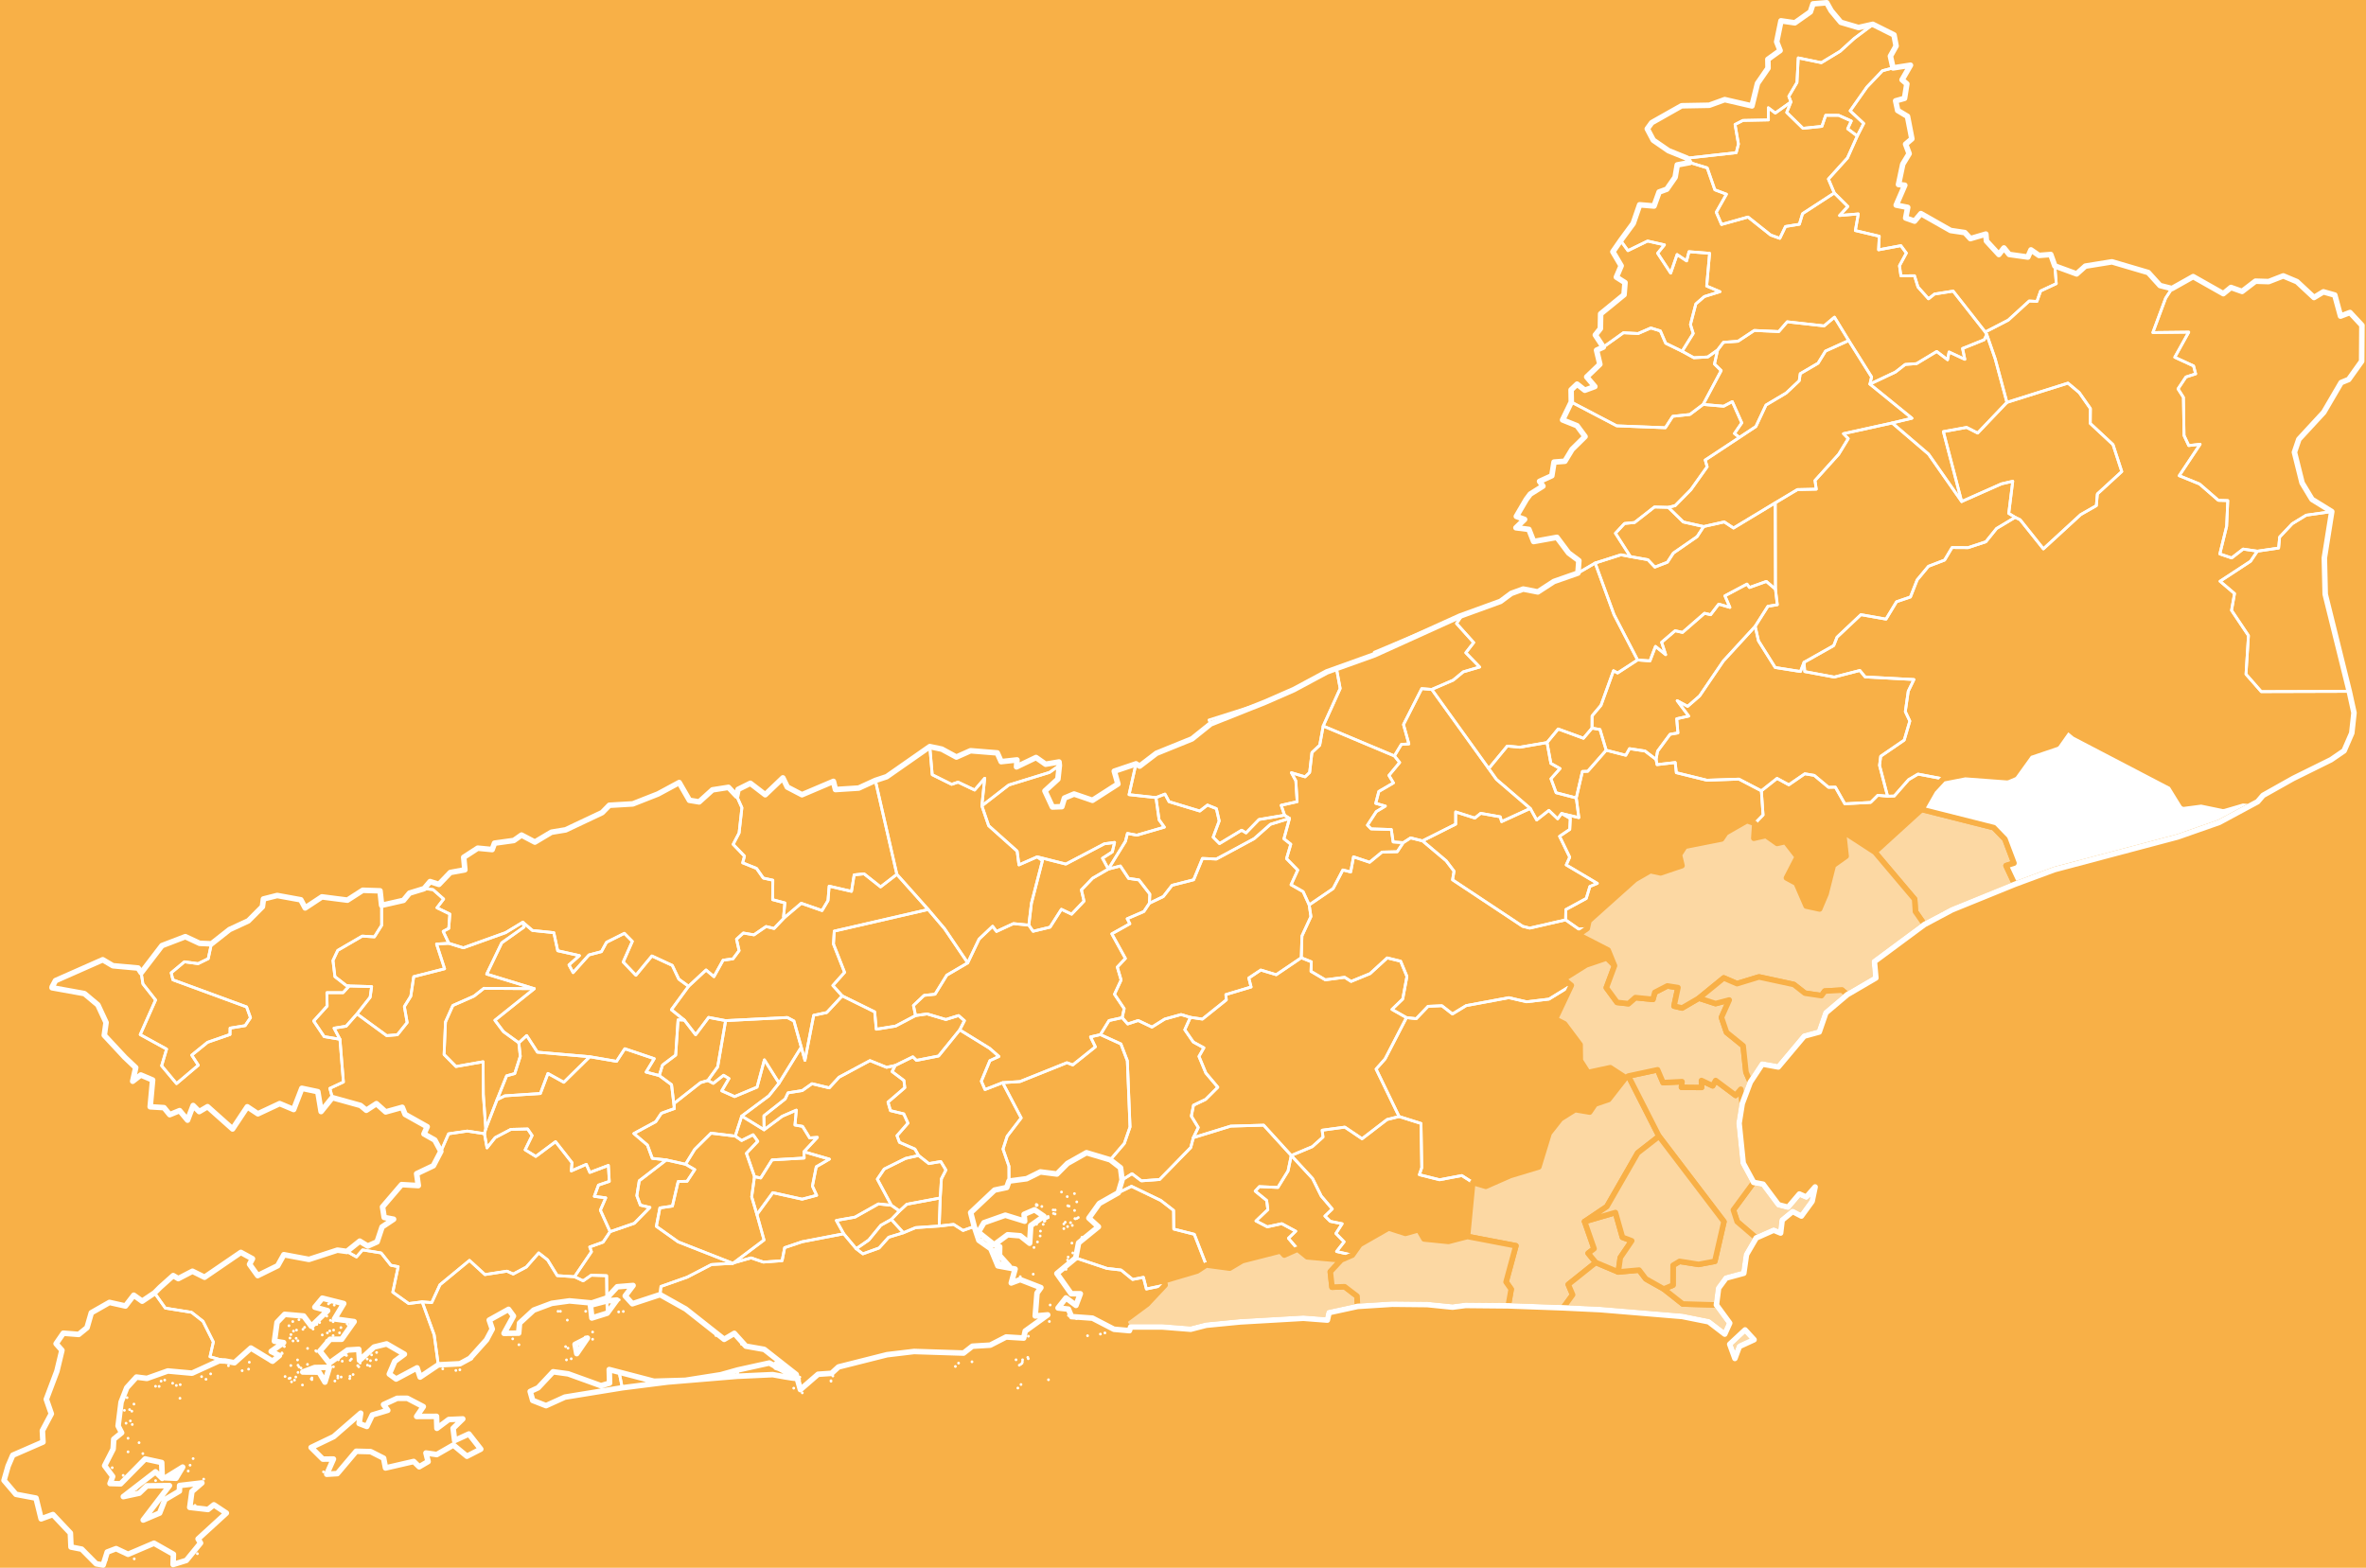 <?xml version="1.0" encoding="UTF-8"?>
<!DOCTYPE svg PUBLIC "-//W3C//DTD SVG 1.1//EN" "http://www.w3.org/Graphics/SVG/1.1/DTD/svg11.dtd">
<!-- Creator: CorelDRAW 2017 -->
<svg xmlns="http://www.w3.org/2000/svg" xml:space="preserve" width="1008px" height="668px" version="1.1" style="shape-rendering:geometricPrecision; text-rendering:geometricPrecision; image-rendering:optimizeQuality; fill-rule:evenodd; clip-rule:evenodd"
viewBox="0 0 461.56 306.2"
 xmlns:xlink="http://www.w3.org/1999/xlink">
 <defs>
  <style type="text/css">
   <![CDATA[
    .str2 {stroke:#F8B047;stroke-width:1.08;stroke-linecap:round;stroke-linejoin:round;stroke-miterlimit:22.926}
    .str3 {stroke:white;stroke-width:1.08;stroke-linecap:round;stroke-linejoin:round;stroke-miterlimit:22.926}
    .str0 {stroke:white;stroke-width:0.54;stroke-linecap:round;stroke-linejoin:round;stroke-miterlimit:22.926}
    .str1 {stroke:white;stroke-width:0.54;stroke-linecap:round;stroke-linejoin:round;stroke-miterlimit:22.926}
    .fil1 {fill:none}
    .fil0 {fill:#F8B047}
    .fil2 {fill:#FCD8A3}
    .fil3 {fill:white}
   ]]>
  </style>
 </defs>
 <rect class="fil0" x="-64.07" y="-74.5" width="1136.13" height="1606.81"/>
 <g id="Camada_x0020_1">
  <g id="_2203784166480">
   <path class="fil1 str0" d="M62.93 287.47l0 0 0 0 0 0zm14.38 -14.36l1.98 -0.01 3.13 1.63 -1.3 1.92 3.88 -0.02 0.08 2.34 2.31 -1.72 2.74 -0.12 -1.88 1.84 0.29 2.38 2.78 -1.28 2.32 2.96 -2.7 1.39 -2.65 -2.19 -3.24 1.86 -2.11 -0.3 0.42 1.68 -1.74 1.01 -1.07 -1.04 -5.51 1.27 -0.37 -1.91 -2.53 -1.28 -2.83 -0.07 -3.68 4.36 -2.06 0.13 1.3 -2.97 -2.08 0.01 -2.28 -2.27 4.41 -2.12 5.27 -4.58 -0.31 2.01 1.51 0.58 1.07 -2.24 3.02 -0.91 -0.83 -1.12 2.66 -1.22 0 0zm-18.49 -2.6l0 0 0 0 0 0zm-2.13 -0.62l0 0 0 0 0 0zm8.46 -0.16l0 0 0 0 0 0zm-7.88 -0.18l0 0 0 0 0 0zm3.39 -0.1l0 0 0 0 0 0zm-0.12 -0.13l0 0 0 0 0 0zm7.51 -0.07l0 0 0 0 0 0zm-11.84 -0.02l0 0 0 0 0 0zm4.46 -0.11l0 0 0 0 0 0zm-4.25 0.04l0 0 0 0 0 0zm9.31 -0.02l0 0 0 0 0 0zm-8.21 -0.19l0 0 0 0 0 0zm8.86 0l0 0 0 0 0 0zm1.73 -0.16l0 0 0 0 0 0zm-12.68 0.06l0 0 0 0 0 0zm10.3 -0.1l0 0 0 0 0 0zm2.98 -0.29l0 0 0 0 0 0zm-10.76 -0.41l0 0 0 0 0 0zm-10.91 -0.34l0 0 0 0 0 0zm1.26 -0.3l0 0 0 0 0 0zm10.24 -0.21l0 0 0 0 0 0zm11.28 -0.25l0 0 0 0 0 0zm-4.95 0l0 0 0 0 0 0zm-6.72 0.02l0 0 0 0 0 0zm-13.78 -0.23l0 0 0 0 0 0zm25.24 -0.02l0 0 0 0 0 0zm-11.66 -0.08l0 0 0 0 0 0zm14.04 0.16l0 0 0 0 0 0zm-15.44 -0.1l0 0 0 0 0 0zm3.25 -0.22l0 0 0 0 0 0zm11.72 0.15l0 0 0 0 0 0zm-10.3 0.46l2.86 -0.03 -0.87 2.88 -1.14 -1.95 -3.19 -0.02 2.34 -0.88zm8.87 -0.86l0 0 0 0 0 0zm-21.65 -0.17l0 0 0 0 0 0zm18.15 -0.2l0 0 0 0 0 0zm-13.98 0.07l0 0 0 0 0 0zm15.53 -0.23l0 0 0 0 0 0zm-10.28 -0.09l0 0 0 0 0 0zm7.97 -0.02l0 0 0 0 0 0zm6.27 0.16l0 0 0 0 0 0zm-18.46 -0.24l0 0 0 0 0 0zm14.74 -0.07l0 0 0 0 0 0zm3.08 -0.01l0 0 0 0 0 0zm1.75 0.15l0 0 0 0 0 0zm-7.24 -0.33l0 0 0 0 0 0zm1.45 -0.52l0 0 0 0 0 0zm4.9 -0.11l0 0 0 0 0 0zm-5.16 0l0 0 0 0 0 0zm-12.3 -0.26l0 0 0 0 0 0zm-0.05 -0.05l0 0 0 0 0 0zm0 -0.07l0 0 0 0 0 0zm18.49 -0.09l0 0 0 0 0 0zm-11.74 -0.2l0 0 0 0 0 0zm-0.06 -0.05l0 0 0 0 0 0zm-0.08 -0.08l0 0 0 0 0 0zm7.95 -0.05l0 0 0 0 0 0zm0.01 -0.04l0 0 0 0 0 0zm0.1 -0.05l0 0 0 0 0 0zm-0.15 0.05l0 0 0 0 0 0zm0.11 -0.08l0 0 0 0 0 0zm-0.07 -0.08l0 0 0 0 0 0zm0 0l0 0 0 0 0 0zm-0.66 -0.09l0 0 0 0 0 0zm-8.89 -0.12l0 0 0 0 0 0zm-4.53 -0.36l0 0 0 0 0 0zm-0.05 -0.06l0 0 0 0 0 0zm-0.1 -0.07l0 0 0 0 0 0zm0.1 -0.8l0 0 0 0 0 0zm2.7 -0.21l0 0 0 0 0 0zm5.58 -0.03l0 0 0 0 0 0zm-6.54 0.07l0 0 0 0 0 0zm0.61 -0.51l0 0 0 0 0 0zm-1.21 -0.05l0 0 0 0 0 0zm8.42 -0.48l0 0 0 0 0 0zm-2.11 -0.13l0 0 0 0 0 0zm-6.12 -0.07l0 0 0 0 0 0zm7.12 -0.32l0 0 0 0 0 0zm2.37 -0.02l0 0 0 0 0 0zm-8.99 -0.34l0 0 0 0 0 0zm0.59 -0.2l0 0 0 0 0 0zm7.24 0l0 0 0 0 0 0zm-0.74 0.17l0 0 0 0 0 0zm-5.24 -0.32l0 0 0 0 0 0zm1.97 -0.05l0 0 0 0 0 0zm5.44 -0.29l0 0 0 0 0 0zm-7.09 -0.05l0 0 0 0 0 0zm8.57 -0.33l0 0 0 0 0 0zm-11.62 0.02l0 0 0 0 0 0zm5.43 -0.25l0 0 0 0 0 0zm6.6 -0.03l0 0 0 0 0 0zm-0.67 -0.07l0 0 0 0 0 0zm-5.38 -0.27l0 0 0 0 0 0zm2.64 -0.16l0 0 0 0 0 0zm-7.88 -0.04l0 0 0 0 0 0zm7.82 -0.09l0 0 0 0 0 0zm2.51 0.02l0 0 0 0 0 0zm-2.98 -0.16l0 0 0 0 0 0zm-6.15 -0.13l0 0 0 0 0 0zm5.45 -0.7l0 0 0 0 0 0zm1.9 0.18l0 0 0 0 0 0zm-0.45 -2.33l0 0 0 0 0 0zm-1.12 -0.24l0 0 0 0 0 0zm0.31 -0.25l0 0 0 0 0 0zm3.27 -9.98l1.88 1.06 1.2 -1.37 3.62 0.6 1.9 2.4 1.42 0.28 -1.05 4.98 3.11 2.22 2.63 -0.34 2.35 6.47 0.8 5.85 -3.55 2.39 -0.6 -1.81 -4.09 2.18 -1.33 -0.97 1.07 -2.49 1.88 -1.39 -3.47 -2 -2.46 0.6 -2.84 2.61 -0.14 -2.16 -2.19 0.14 -3.56 2.55 -1.85 -2.34 2 -2.31 2.26 -0.01 2.43 -3.44 -3.83 -0.53 1.8 -3 -4.18 -1.04 -1.45 1.75 2.48 0.68 -3.17 3.04 -1.51 -1.99 -3.7 -0.33 -1.49 1.56 -0.51 3.68 1.79 0.28 -2.43 1.72 1.61 0.81 -1.34 1.1 -4.23 -2.57 -3.21 2.87 -1.84 -0.34 -2.94 -0.84 0.66 -2.87 -2.03 -4.06 -2.23 -1.74 -5.12 -0.82 -2.11 -2.97 1.08 -1.07 2.57 -2.31 0.99 0.59 2.77 -1.44 2.37 1.18 7.09 -4.86 2.26 1.25 -0.57 1.07 1.59 2.21 3.91 -1.93 1.2 -2.15 4.91 0.92 5.55 -1.81 1.84 0.26 0 0z" centroide="-443854.466,-229371.039"/>
   <path class="fil1 str0" d="M143.83 267.57l-0.13 1.23 -13.58 1.13 -8.85 1.12 -0.63 -3.16 6.82 1.88 6.14 -0.18 6.92 -1.09 3.31 -0.93 0 0zm-22.35 -11.43l0 0 0 0 0 0zm-0.91 0.09l0 0 0 0 0 0zm0.11 -2.36l0 0 0 0 0 0zm-2.35 2.61l-0.05 -2.4 1.93 -0.17 -1.88 2.57zm8.42 -3.18l0 0 0 0 0 0zm6.88 -25.91l1.8 1.05 -1.5 2.28 -1.74 0.04 -1.12 4.8 -2.45 0.36 -0.69 3.6 4.26 3.03 10.69 4.2 -4.18 0.23 -4.73 2.46 -5.14 1.82 -0.17 1.6 -5.41 1.79 -1.39 -1.54 1.53 -2.04 -3.09 0.25 -2.03 2.19 -0.05 -4.35 -3.02 -0.09 -1.56 1.09 -1.69 -0.8 3.31 -4.88 -0.34 -0.93 2.61 -0.94 1.37 -2.05 4.72 -1.63 3.06 -3.11 -1.87 -0.44 -0.69 -1.85 0.47 -2.91 5.3 -4.07 3.74 0.84 0 0z" centroide="-438166.993,-228319.608"/>
   <path class="fil1 str0" d="M88.78 267.66l0 0 0 0 0 0zm-2.56 -0.31l0 0 0 0 0 0zm3.34 0.19l0 0 0 0 0 0zm20.82 -1.94l0 0 0 0 0 0zm-18.51 -0.21l0 0 0 0 0 0zm28.77 2.5l0.63 3.16 -11.2 1.82 -3.68 1.67 -2.61 -1.02 -0.49 -1.75 1.55 -0.72 2.93 -3.13 2.95 0.41 6.4 2.31 1.68 -0.5 -0.07 -2.65 1.91 0.4zm-9.33 -2.51l0 0 0 0 0 0zm-0.63 -2.07l0 0 0 0 0 0zm-0.47 -0.3l0 0 0 0 0 0zm-9.11 -0.37l0 0 0 0 0 0zm14.39 -1.07l0 0 0 0 0 0zm-1.02 -0.23l-2.08 3.04 -0.33 -1.81 2.41 -1.23zm-14.59 0.15l0 0 0 0 0 0zm14.16 -0.34l0 0 0 0 0 0zm1.45 -0.99l0 0 0 0 0 0zm-4.94 -2.33l0 0 0 0 0 0zm-1.81 -1.72l0 0 0 0 0 0zm0.46 0l0 0 0 0 0 0zm4.93 0l0 0 0 0 0 0zm4.15 -2.03l0.05 2.4 -2.99 0.94 -0.28 -2.49 3.22 -0.85 0 0zm-6.33 -4.72l1.69 0.8 1.56 -1.09 3.02 0.09 0.05 4.35 -2.95 0.98 -4.36 -0.41 -3.45 0.48 -3.53 1.32 -2.76 2.54 -0.17 1.96 -2.86 0.04 1.84 -3.37 -0.96 -1.32 -3.77 2.1 0.59 1.75 -1.12 2.11 -3.23 3.6 -1.97 1.07 -4.22 0.21 -0.8 -5.84 -2.35 -6.47 1.87 0.15 1.6 -3.48 5.77 -4.76 3.02 2.77 4.3 -0.67 1.22 0.56 2.56 -1.36 2.42 -2.76 1.73 1.36 1.89 3.07 3.37 0.22 0 0z" centroide="-440656.452,-229314.342"/>
   <path class="fil1 str0" d="M20.51 304.66l0 0 0 0 0 0zm5.46 -0.2l0 0 0 0 0 0zm12.33 -1.01l0 0 0 0 0 0zm-0.46 -9.43l0 0 0 0 0 0zm-11.47 -3.26l0 0 0 0 0 0zm3.77 -1.58l0 0 0 0 0 0zm9.39 -0.29l0 0 0 0 0 0zm-15.72 -0.73l0 0 0 0 0 0zm12.7 -0.85l0 0 0 0 0 0zm-14.84 -0.65l0 0 0 0 0 0zm13.76 -0.12l-1.3 2.18 -2.07 -0.09 3.37 -2.09 0 0zm1.44 -0.37l0 0 0 0 0 0zm0.6 -1.29l0 0 0 0 0 0zm-9.82 -0.98l0 0 0 0 0 0zm-2.89 -0.34l0 0 0 0 0 0zm2.15 -1.79l0 0 0 0 0 0zm-2.15 -0.86l0 0 0 0 0 0zm0.82 -2.69l0 0 0 0 0 0zm-1.21 -0.25l0 0 0 0 0 0zm0.84 -0.45l0 0 0 0 0 0zm0.29 -1.9l0 0 0 0 0 0zm-0.44 -0.31l0 0 0 0 0 0zm-1.01 0.14l0 0 0 0 0 0zm1.86 -1.22l0 0 0 0 0 0zm-1.35 -1.26l0 0 0 0 0 0zm10.34 0.13l0 0 0 0 0 0zm-4.07 -2.32l0 0 0 0 0 0zm-0.7 -0.03l0 0 0 0 0 0zm4.06 -0.16l0 0 0 0 0 0zm0.76 -0.15l0 0 0 0 0 0zm-3.74 -0.69l0 0 0 0 0 0zm0.71 -0.21l0 0 0 0 0 0zm1.55 0.62l0 0 0 0 0 0zm6.51 -0.77l0 0 0 0 0 0zm-0.86 -0.52l0 0 0 0 0 0zm1.77 -0.54l0 0 0 0 0 0zm2.81 -2.51l-1.15 -0.03 -5.29 2.41 -4.73 -0.43 -4.07 1.45 -2.06 -0.25 -1.89 2.07 -1.11 2.82 -0.58 4.64 0.69 1.34 -1.54 1.25 -0.12 1.93 -1.66 3.25 1.57 2.11 -0.52 1.37 2.07 0.06 4.79 -4.86 3.23 0.7 0.11 3.1 -1.32 -1.29 -6.28 4.85 3.1 -0.67 1.49 -1.43 4.42 -0.04 -5.13 6.71 3.21 -1.36 1.03 -2.62 2.84 -1.67 0.03 -1.09 4.35 -0.51 -1.95 1.69 -0.42 3.09 3.58 0.41 1.13 -0.91 2.44 1.61 -5.52 5.05 0.48 0.8 -2.78 3.4 -2.57 0.81 0.05 -2.02 -3.79 -2.15 -5.07 2.16 -2.33 -1.1 -1.73 0.66 -0.8 2.53 -1.36 -0.23 -2.83 -2.85 -2.09 -0.41 -0.12 -2.74 -3.41 -3.62 -2.3 0.84 -1 -4.05 -3.92 -0.74 -2.33 -2.73 0.8 -2.79 0.91 -2.12 5.9 -2.57 -0.12 -2.22 1.75 -3.3 -0.98 -2.83 2.07 -5.49 0.98 -4.08 -1.14 -1.29 1.41 -2.05 3.01 0.24 1.62 -1.32 0.84 -2.91 3.54 -2.02 3.13 0.7 1.62 -2.11 1.64 1.17 2.41 -1.62 2.11 2.97 5.12 0.82 2.23 1.75 2.03 4.05 -0.66 2.87 2.94 0.84 0 0z" centroide="-447073.012,-231488.522"/>
  </g>
  <g id="_2203784167536">
   <polygon class="fil1 str0" points="41.04,184.34 40.42,187.24 38.44,188.21 35.77,187.85 33.19,190 33.52,191.37 47.91,196.66 48.67,198.77 47.63,200.32 44.69,200.8 44.67,202.05 40.29,203.57 37.2,206.08 38.48,208.05 34.23,211.64 31.32,208.16 32.29,204.9 27.14,202.07 30.14,195.31 27.66,192.16 27.33,189.99 31.38,184.69 35.96,182.94 38.73,184.24 41.04,184.34 " centroide="-445875.882,-224403.008"/>
   <polygon class="fil1 str0" points="69.47,198.03 67.35,200.43 64.99,200.81 66.14,202.98 63.06,202.46 61.01,199.41 63.64,196.5 63.59,193.88 66.75,193.88 67.96,192.57 72.33,192.69 72.04,194.77 69.47,198.03 " centroide="-443262.928,-224416.487"/>
   <polygon class="fil1 str0" points="87.4,184.24 85.01,184.38 86.58,189.21 80.55,190.75 79.98,194.56 78.72,196.59 79.27,199.71 77.36,202.1 75.27,202.27 69.47,198.03 72.04,194.77 72.33,192.69 67.96,192.57 67.34,192.45 67.34,192.45 65.16,190.75 64.78,187.6 65.71,185.62 70.5,182.83 72.87,182.98 74.29,180.72 74.28,176.82 78.55,175.85 79.73,174.44 82.58,173.56 84.32,173.75 86.39,175.59 85.09,177.3 87.6,178.52 87.39,181.33 86.3,181.9 87.4,184.24 " centroide="-442372.204,-223552.656"/>
   <polygon class="fil1 str0" points="74.28,176.82 74.29,180.72 72.87,182.98 70.5,182.83 65.71,185.62 64.78,187.6 65.16,190.75 67.34,192.45 67.34,192.45 67.96,192.57 66.75,193.88 63.59,193.88 63.64,196.5 61.01,199.41 63.06,202.46 66.14,202.98 66.82,211.33 64.17,212.57 64.66,214.38 62.46,217.1 61.82,213.22 61.82,213.22 58.7,212.56 57.1,216.7 54.37,215.55 50.12,217.54 48.05,216.17 45.17,220.5 40.29,216.15 38.66,217.11 37.47,215.93 36.38,218.79 34.83,216.92 32.9,217.71 31.78,216.34 29.08,216.17 29.56,210.95 27.25,209.96 25.67,211.18 26.26,208.52 24.12,206.5 20.12,202.2 20.47,199.71 18.87,196.27 16.24,194.06 9.92,192.92 9.92,192.78 10.6,191.53 19.82,187.45 21.8,188.62 26.73,189.07 27.33,189.99 27.66,192.16 30.14,195.31 27.14,202.07 32.29,204.9 31.32,208.16 34.23,211.64 38.48,208.05 37.2,206.08 40.29,203.57 44.67,202.05 44.69,200.8 47.63,200.32 48.67,198.77 47.91,196.66 33.52,191.37 33.19,190 35.77,187.85 38.44,188.21 40.42,187.24 41.04,184.34 44.58,181.55 48.25,179.85 51,177.09 51.2,175.58 53.89,174.9 58.5,175.74 59.35,177.34 62.62,175.17 67.6,175.81 70.6,173.88 73.97,174 74.28,176.82 " centroide="-444856.979,-224398.567"/>
  </g>
  <g id="_2203784168080">
   <path class="fil1 str0" d="M212.14 260.88l0 0 0 0 0 0zm2.51 -0.32l0 0 0 0 0 0zm0.88 -0.23l0 0 0 0 0 0zm-5.55 -2.8l0 0 0 0 0 0zm-1.57 -0.6l0 0 0 0 0 0zm-0.48 -9.01l0 0 0 0 0 0zm0.31 -1.82l0 0 0 0 0 0zm19.05 4.88l-3.49 3.72 -4.48 3.32 1 1.87 -3.03 -0.26 -4.19 -2.18 -4.09 -0.3 -0.61 -1.46 -2.02 -0.23 1.55 -1.96 1.95 1.46 0.85 -2.27 -1.79 -0.01 -2.79 -3.95 3.68 -3.04 6.09 2.04 2.77 0.32 2.25 1.84 2.11 -0.41 0.58 2.27 3.66 -0.77 0 0zm-18.94 -5.46l0 0 0 0 0 0z" centroide="-430553.753,-229150.707"/>
   <path class="fil1 str0" d="M156.43 272.04l0 0 0 0 0 0zm-1.67 -0.92l0 0 0 0 0 0zm43.77 -0.02l0 0 0 0 0 0zm0.61 -0.69l0 0 0 0 0 0zm-37.1 -0.64l0 0 0 0 0 0zm-0.01 -0.1l0 0 0 0 0 0zm-6.59 -0.05l0 0 0 0 0 0zm49.07 -0.14l0 0 0 0 0 0zm-48.87 0l0 -0.01 0 0.01 0 0zm0 -0.01l0 0.01 0 -0.01 0 0zm-0.14 -0.09l0 0 0 0 0 0zm0.41 0.12l0 0 0 0 0 0zm-0.19 -0.11l0 0 0 0 0 0zm0.23 -0.41l0 0 0 0 0 0zm6.45 -0.23l0 0 0 0 0 0zm-7.17 -0.19l0.01 -0.02 0.03 -0.01 -0.04 0.03zm0 0l0.04 -0.03 -0.03 0.01 -0.01 0.02zm0 -0.12l0.01 0.03 -0.01 -0.03 0 0zm-1.6 -0.54l0 0 0 0 0 0zm-0.31 -0.07l0 0 0 0 0 0zm-0.34 -0.29l0 0 0 0 0 0zm-0.49 -0.11l0 0 0 0 0 0zm33.84 -0.55l0 0 0 0 0 0zm-32.11 0.7l0 0 0 0 0 0zm44.59 -0.94l0 0 0 0 0 0zm0.28 -0.17l0 0 0 0 0 0zm0.25 -0.21l0 0 0 0 0 0zm-12.39 -0.03l0 0 0 0 0 0zm-31.45 3.15l-4.85 -0.9 -6.95 0.32 0.13 -1.23 6.17 -1.36 5.5 3.17 0 0zm-4.39 -3.19l0 0 0 0 0 0zm48.31 -0.21l0 0 0 0 0 0zm-9.85 -0.01l0 0 0 0 0 0zm-37.83 -0.1l2.32 2.12 -2.78 -0.93 0.46 -1.19zm-0.41 0.11l0 0 0 0 0 0zm46.84 -0.4l0 0 0 0 0 0zm1.28 0l0 0 0 0 0 0zm1.11 -0.21l0 0 0 0 0 0zm-0.09 -0.26l0 0 0 0 0 0zm-55.92 -2.57l0 0 0 0 0 0zm0.09 -0.16l0 0 0 0 0 0zm-4.18 -1.38l0 0 0 0 0 0zm60.12 -0.02l0 0 0 0 0 0zm-61.03 -0.14l0 0 0 0 0 0zm65.13 -2.74l0 0 0 0 0 0zm0.16 -3.22l0 0 0 0 0 0zm-5.84 -5.53l0 0 0 0 0 0zm-1.57 -0.08l0 0 0 0 0 0zm4.1 -0.41l0 0 0 0 0 0zm0.15 -5.21l0 0 0 0 0 0zm-6.7 -0.16l-0.03 1.72 1.87 2.09 -2.07 -0.44 -1 -2.25 1.23 -1.12 0 0zm7.38 -0.92l0 0 0 0 0 0zm-10.21 -0.45l0 0 0 0 0 0zm-0.47 -0.1l0 0 0 0 0 0zm0.36 -0.04l0 0 0 0 0 0zm10.84 -0.58l0 0 0 0 0 0zm0.06 -0.95l0 0 0 0 0 0zm4.57 -0.48l0 0 0 0 0 0zm0.73 -0.4l0 0 0 0 0 0zm0.92 -0.23l0 0 0 0 0 0zm-19.15 0.2l0.9 2.71 2.33 1.64 1.39 3.35 3.36 0.62 -0.75 2.72 1.75 -0.66 4.04 1.57 -0.76 1.07 -0.35 4.46 2.44 -0.21 -4.39 3.16 -0.3 1.37 -3.43 -0.21 -3.1 1.59 -3.49 0.21 -1.72 1.34 -9.66 -0.31 -5.28 0.63 -9.49 2.39 -1.36 1.25 -2.63 0.18 -3.45 3 -0.82 -2.94 -0.01 -0.03 -6.23 -4.89 -3.59 -0.63 -2.25 -2.5 -1.98 1.17 -7.52 -5.93 -5 -2.8 0.17 -1.6 5.14 -1.82 4.73 -2.46 4.18 -0.23 0.15 -0.1 3.39 -0.97 2.41 0.82 3.66 -0.27 0.5 -2.55 3.41 -1.15 8.12 -1.56 2.44 2.92 1.3 1 3.17 -1.14 1.87 -2.1 2.88 -0.88 2.39 -1 4.6 -0.31 2.81 -0.32 1.85 1.18 2.18 -0.78 0 0zm13.47 -0.41l0 0 0 0 0 0zm-1.3 -0.01l0 0 0 0 0 0zm5.33 -0.07l0 0 0 0 0 0zm1.31 -0.25l0 0 0 0 0 0zm-1.04 -0.09l0 0 0 0 0 0zm-4.09 -0.19l0.01 0 -0.01 0 0 0zm0.05 -0.01l0 0 0 0 0 0zm-0.05 -0.03l-0.01 0.03 0.01 -0.03 0 0zm0.1 -0.02l0.02 0 -0.02 0 0 0zm0 0l0 -0.01 0 0.01 0.02 0 -0.02 0zm0.02 0l0 -0.01 0 0.01 0 0zm-0.11 -0.01l-0.01 0 0.01 0 0 0zm0.09 0.01l-0.05 0.05 -0.04 0.01 0 0 -0.01 0 -0.01 -0.01 0.01 -0.03 0 -0.03 0.01 0 0.11 0 0 0 -0.02 0 0 0.01zm-0.08 -0.25l0 0 0 0 0 0zm0.03 -0.02l-0.02 0 0.02 0 0 0zm-0.02 0l0.02 0 -0.02 0 0 0zm0 0l0 -0.01 0 0.01 0 0zm-0.01 -0.01l-0.01 0 0.01 0 0 0zm0.01 0l0 0.01 -0.01 -0.01 0.01 0zm0 0l0 0 0 0 0 0zm-0.02 0l0 0 0 0 0 0zm0.06 0l0 0 0 0 0 0zm-0.06 0l0 0 0 0 0 0zm6.08 -0.13l0 0 0 0 0 0zm-5.67 -0.05l0 0 0 0 0 0zm5.56 0l0 0 0 0 0 0zm0.39 -0.03l0 0 0 0 0 0zm-5.84 -0.08l0 0 0 0 0 0zm0.24 -0.06l0 0 0 0 0 0zm5.87 -0.03l0 0 0 0 0 0zm-5.9 -0.22l0 0 0 0 0 0zm1.37 -0.47l0 0 0 0 0 0zm-0.31 -0.1l0 0 0 0 0 0zm4.11 -0.59l0 0 0 0 0 0zm-3.78 -0.08l0 0 0 0 0 0zm-0.4 -0.02l0 0 0 0 0 0zm-3.64 -0.03l1.84 1.26 -2.57 1.83 -0.22 3.44 -1.84 -1.46 -2.45 -0.2 -2.64 1.95 -3.08 -2.45 1.09 -1.85 4.17 -1.47 3.78 1.17 -0.11 -1.34 2.03 -0.88 0 0zm1.43 -0.65l0 0 0 0 0 0zm5.31 -0.06l0 0 0 0 0 0zm-0.25 -0.08l0 0 0 0 0 0zm-6.12 -0.02l0 0 0 0 0 0zm0.04 -0.07l0 0 0 0 0 0zm0.12 -0.01l0 0 0 0 0 0zm-0.11 -0.03l0 0 0 0 0 0zm0.04 -0.01l0 0 0 0 0 0zm-0.11 -0.03l0.02 0 -0.02 0 0 0zm0.15 0l0 0 0 0 0 0zm-0.09 -0.01l0 0 0 0 0 0zm0 0l0 0 0 0 0 0zm0.05 -0.01l0 0 0 0 0 0zm-0.09 0.02l-0.02 0 0.02 0 0 0zm-0.02 -0.06l0 0 0 0 0 0zm0.02 0.02l0 0 0 0 0 0zm-0.02 -0.02l0 0 0 0 0 0zm0 0l0 -0.02 0 0.02 0 0zm0.05 -0.01l0 0 0 0 0 0zm-0.05 -0.01l0 0 0 0 0 0zm7.9 -0.5l0 0 0 0 0 0zm-1.86 -1.03l0 0 0 0 0 0zm1.41 -0.59l0 0 0 0 0 0zm-2.53 -0.31l0 0 0 0 0 0z" centroide="-434576.727,-229253.905"/>
  </g>
  <g id="_2203784168848">
   <polygon class="fil1 str0" points="183.37,233.98 176.85,235.2 175.41,236.52 173.82,235.4 171.09,230.31 172.43,228.32 176.61,226.25 179.14,225.68 181.15,227.26 183.47,226.86 184.48,228.52 183.6,230.23 183.37,233.98 " centroide="-433763.245,-227286.328"/>
   <polygon class="fil1 str0" points="195.56,211.46 199.18,218.35 196.45,221.91 195.63,224.43 196.79,227.78 196.8,230.68 196.36,231.93 193.99,232.44 189.31,236.84 190.01,239.54 187.83,240.32 185.98,239.14 183.17,239.46 183.37,233.98 183.6,230.23 184.48,228.52 183.47,226.86 181.15,227.26 179.14,225.68 178.43,224.42 175.41,223.11 174.93,221.81 177.07,219.37 176.25,217.55 173.65,216.92 173.17,215.26 176.45,212.44 176.28,211.03 173.97,209.3 174.58,208.1 178.02,206.41 178.73,207.1 183.05,206.25 187.18,201.15 193.02,204.75 194.83,206.34 193.07,207.15 191.4,211.17 192.11,212.8 195.56,211.46 " centroide="-433002.896,-226327.825"/>
   <polygon class="fil1 str0" points="156.75,224.95 156.8,226.18 150.53,226.54 148.31,230.07 147.1,229.81 145.52,225.25 147.74,222.91 146.83,221.63 144.58,222.75 143.34,221.89 144.61,217.98 148.97,220.66 152.51,218.02 155.27,216.82 155,219.73 156.48,219.99 157.87,222.25 159.38,222.14 156.75,224.95 " centroide="-436054.692,-226623.871"/>
   <polygon class="fil1 str0" points="216.58,226.53 211.93,225.14 208.22,227.23 206.16,229.3 202.93,228.89 200.25,230.22 196.8,230.68 196.79,227.78 195.63,224.43 196.45,221.91 199.18,218.35 195.56,211.46 198.94,211.24 208.11,207.56 209.26,207.99 213.67,204.46 212.72,202.52 214.65,202.07 218.65,203.89 219.91,207.18 220.44,220.11 219.32,223.33 216.58,226.53 " centroide="-431125.937,-226132.968"/>
   <polygon class="fil1 str0" points="173.82,235.4 175.41,236.52 173.82,238.17 171.78,239.3 169.42,242.19 166.96,243.89 164.52,240.97 163.08,238.37 166.72,237.72 171.3,235.14 " centroide="-434518.529,-227987.328"/>
   <polygon class="fil1 str0" points="176.18,240.77 173.3,241.65 171.43,243.75 168.26,244.89 166.96,243.89 169.42,242.19 171.78,239.3 173.82,238.17 176.18,240.77 " centroide="-434288.753,-228207.96"/>
   <polygon class="fil1 str0" points="174.58,208.1 173.97,209.3 176.28,211.03 176.45,212.44 173.17,215.26 173.65,216.92 176.25,217.55 177.07,219.37 174.93,221.81 175.41,223.11 178.43,224.42 179.14,225.68 176.61,226.25 172.43,228.32 171.09,230.3 173.82,235.4 171.3,235.14 166.72,237.72 163.08,238.37 164.52,240.97 156.4,242.53 152.99,243.68 152.49,246.23 148.83,246.5 146.42,245.68 143.03,246.65 148.96,242.19 147.57,237.19 150.68,232.94 156.4,234.21 159.24,233.46 158.41,231.66 159.16,227.88 161.72,226.39 156.75,224.95 159.38,222.14 157.87,222.25 156.48,219.99 155,219.73 155.27,216.82 152.51,218.02 148.97,220.66 148.94,217.92 153.09,214.64 153.65,213.44 156.43,213 158.32,211.66 161.7,212.47 163.61,210.39 169.64,207.15 172.89,208.46 174.58,208.1 " centroide="-435016.838,-226872.335"/>
   <polygon class="fil1 str0" points="147.57,237.2 146.55,233.75 147.1,229.81 148.31,230.07 150.53,226.54 156.8,226.18 156.75,224.95 161.72,226.39 159.16,227.88 158.41,231.66 159.24,233.46 156.4,234.21 150.68,232.94 " centroide="-435845.166,-227248.096"/>
   <polygon class="fil1 str0" points="183.17,239.46 178.57,239.77 176.18,240.77 173.82,238.17 175.41,236.52 176.85,235.2 183.37,233.98 183.17,239.46 " centroide="-433651.973,-227848.889"/>
   <polygon class="fil1 str0" points="143.34,221.89 144.58,222.75 146.83,221.63 147.74,222.91 145.52,225.25 147.1,229.81 146.55,233.75 147.57,237.2 148.96,242.19 143.03,246.65 142.88,246.75 132.19,242.55 127.93,239.52 128.62,235.92 131.07,235.56 132.19,230.76 133.93,230.72 135.43,228.44 133.63,227.39 135.43,224.47 138.61,221.32 143.34,221.89 " centroide="-437024.337,-227606.837"/>
  </g>
  <g id="_2203784171888">
   <polygon class="fil1 str0" points="251.92,225.68 251.29,228.71 249.31,231.92 245.69,231.76 244.88,232.64 247.12,234.46 247.35,236.25 245.03,238.46 247.24,239.61 250.07,239 252.8,240.47 251.37,241.85 253.17,243.97 250.56,245.13 249.8,244.32 242.36,246.22 239.91,247.68 235.32,247.07 232.99,241.07 228.98,240.05 228.94,236.4 226.44,234.46 220.72,231.7 218.14,232.96 218.88,230.46 220.82,229.24 222.65,230.63 226.21,230.37 232.29,224.13 232.8,222.19 240.1,219.94 246.53,219.76 251.92,225.68 " centroide="-428540.819,-227488.312"/>
   <polygon class="fil1 str0" points="287.36,230.95 286.34,241.5 282.62,242.46 277.85,241.98 276.8,240.17 274.21,240.89 270.94,239.84 265.33,243.05 263.85,245.14 260.77,244.43 262.24,242.54 260.64,240.91 261.86,239.01 259.53,238.54 259.53,238.54 258.49,237.51 259.93,236.13 257.77,233.59 256.08,230.18 251.92,225.68 256.03,223.96 258.12,222.09 257.96,220.74 262.38,220.14 265.75,222.41 270.63,218.66 272.98,218.07 277.26,219.42 277.41,228.05 276.94,229.43 280.88,230.42 285.23,229.6 287.36,230.95 " centroide="-425881.023,-227349.925"/>
   <path class="fil1 str0" d="M209.26 244.71l0 0 0 0 0 0zm0.55 -0.17l0 0 0 0 0 0zm-0.73 -1.75l0 0 0 0 0 0zm1.96 -1.14l0 0 0 0 0 0zm24.28 5.42l-1.76 1.16 -6.45 1.91 0.18 0.84 -3.66 0.77 -0.58 -2.27 -2.11 0.41 -2.25 -1.84 -2.77 -0.32 -6.09 -2.04 0.56 -2.94 3.87 -3.15 -1.86 -1.69 2.03 -2.85 3.71 -2.1 2.58 -1.26 5.72 2.76 2.5 1.94 0.04 3.65 4.01 1.02 2.33 6z" centroide="-429960.096,-228255.171"/>
   <polygon class="fil1 str0" points="317.23,210.49 313.91,214.74 311.27,215.64 310.21,217.2 307.35,216.72 304.52,218.5 302.29,221.33 300.26,227.91 294.71,229.59 289.91,231.7 287.36,230.95 285.23,229.6 280.88,230.42 276.94,229.43 277.41,228.05 277.26,219.42 272.98,218.07 268.49,208.8 270.24,206.83 274.42,198.75 276.33,198.96 278.63,196.55 281.33,196.43 283.4,198.04 286.07,196.41 294.41,194.86 297.87,195.66 302.25,195.14 306.62,192.45 303.5,199.05 305.28,199.95 308.33,204.03 308.37,207.12 309.87,209.47 314.22,208.53 317.23,210.49 " centroide="-424135.795,-225675.271"/>
   <polygon class="fil1 str0" points="263.85,245.14 261.69,246.07 255.03,245.47 253.17,243.97 251.37,241.85 252.8,240.46 250.07,239 247.24,239.61 245.03,238.46 247.35,236.25 247.12,234.46 244.88,232.64 245.69,231.76 249.31,231.92 251.29,228.71 251.92,225.68 256.08,230.18 257.77,233.59 259.93,236.13 258.49,237.51 259.53,238.54 259.53,238.54 261.86,239.01 260.64,240.91 262.24,242.54 260.77,244.43 263.85,245.14 " centroide="-427251.87,-227831.744"/>
  </g>
  <g id="_2203784172240">
   <polygon class="fil1 str0" points="253.88,187.06 255.84,187.85 255.78,189.72 258.57,191.37 262.35,190.88 263.61,191.68 267.31,190.16 270.66,187.09 273.28,187.73 274.51,190.71 273.69,195.12 271.59,197.15 274.42,198.75 270.24,206.83 268.49,208.8 272.98,218.07 270.63,218.66 265.75,222.41 262.38,220.14 257.96,220.74 258.12,222.09 256.03,223.96 251.92,225.68 246.53,219.76 240.1,219.95 232.8,222.2 233.76,220.21 232.41,217.99 232.83,215.86 235.19,214.73 237.58,212.35 235.24,209.57 233.9,206.33 234.86,204.65 232.79,203.52 231.13,201.12 232.22,198.7 234.57,199.04 239.24,195.29 239.15,194.25 244.08,192.77 243.63,191.02 245.97,189.46 248.99,190.37 " centroide="-427282.581,-225157.947"/>
   <polygon class="fil1 str0" points="232.22,198.7 231.13,201.12 232.79,203.52 234.86,204.65 233.9,206.33 235.24,209.57 237.58,212.35 235.19,214.73 232.83,215.86 232.41,217.99 233.76,220.21 232.8,222.19 232.29,224.13 226.21,230.37 222.65,230.63 220.82,229.24 218.88,230.46 218.58,228.08 216.58,226.53 219.32,223.33 220.43,220.11 219.91,207.18 218.65,203.89 214.65,202.07 216.33,199.33 218.9,198.76 219.98,199.99 222.03,199.32 224.72,200.6 227.21,199.04 230.4,198.15 232.22,198.7 " centroide="-429642.662,-225825.56"/>
   <polygon class="fil1 str0" points="277.55,164.23 282.17,168.12 283.71,170.15 283.42,171.84 297.11,180.92 298.5,181.27 305.5,179.66 308.05,181.45 309.72,181.35 307.99,182.57 313.81,185.57 315.05,188.61 313.53,187.1 309.51,188.46 305.12,191.21 306.62,192.45 302.24,195.14 297.87,195.66 294.4,194.86 286.07,196.41 283.4,198.04 281.33,196.43 278.63,196.55 276.33,198.96 274.42,198.75 271.59,197.15 273.69,195.12 274.51,190.71 273.28,187.73 270.66,187.09 267.31,190.16 263.61,191.68 262.35,190.88 258.57,191.37 255.78,189.72 255.84,187.85 253.88,187.06 254.01,182.8 255.76,179.02 255.42,176.74 260.1,173.55 262,169.91 263.53,170.3 264.08,167.35 267.23,168.4 269.65,166.42 272.62,166.35 273.79,164.58 275.23,163.65 277.55,164.23 " centroide="-425015.495,-223198.528"/>
   <polygon class="fil1 str0" points="224.22,176.41 223.14,178.03 219.88,179.44 220.4,180.42 216.88,182.39 219.53,187.19 217.95,188.88 218.69,191.41 217.4,194.19 219.29,197 218.9,198.76 216.33,199.33 214.65,202.07 212.72,202.52 213.67,204.46 209.25,207.99 208.11,207.56 198.94,211.24 195.56,211.46 192.11,212.8 191.4,211.17 193.07,207.15 194.83,206.34 193.02,204.75 187.18,201.15 188.1,199.35 186.95,198.35 184.47,199.12 180.81,198.03 178.55,198.35 178.14,196.38 180.22,194.41 182.36,194.18 184.65,190.46 188.74,188.06 190.95,183.42 193.6,180.91 194.36,181.92 197.66,180.39 200.67,180.69 201.5,181.89 204.81,181.09 207.03,177.6 209.03,178.55 211.45,176 210.94,173.8 213.12,171.53 216.2,169.74 218.55,169.14 220.15,171.56 222.17,171.86 224.3,174.62 224.22,176.41 " centroide="-431567.692,-223984.034"/>
   <polygon class="fil1 str0" points="255.42,176.74 255.76,179.02 254.01,182.8 253.88,187.06 248.99,190.37 245.97,189.46 243.63,191.02 244.08,192.77 239.15,194.25 239.24,195.29 234.57,199.04 232.22,198.7 230.4,198.15 227.21,199.04 224.72,200.6 222.03,199.32 219.98,199.99 218.9,198.76 219.29,197 217.4,194.19 218.69,191.41 217.95,188.88 219.53,187.19 216.88,182.39 220.4,180.42 219.88,179.44 223.14,178.03 224.22,176.41 226.94,175.1 228.64,172.91 232.86,171.83 234.58,167.66 237.29,167.78 244.67,163.81 247.85,161 251.58,159.84 250.49,163.83 251.83,164.88 251,167.7 253.19,169.94 251.88,172.8 254.24,174.15 255.42,176.74 " centroide="-428735.81,-223142.299"/>
  </g>
  <g id="_2203784175312">
   <polygon class="fil1 str0" points="304.72,158.89 306.41,159.86 306.31,161.99 304.32,163.34 306.3,167.42 305.62,168.93 311.69,172.53 310.24,173.14 309.53,175.48 305.54,177.65 305.5,179.66 298.5,181.27 297.11,180.92 283.42,171.84 283.71,170.15 282.17,168.12 277.55,164.23 284.03,160.97 284.03,158.58 287.77,159.77 288.92,158.85 292.73,159.53 293,160.47 298.6,157.9 299.85,160.15 302.23,158.28 303.94,159.92 304.72,158.89 " centroide="-423721.567,-222004.215"/>
   <polygon class="fil1 str0" points="319.55,128.9 315.65,131.44 314.85,131 312.41,137.75 310.67,139.82 310.66,142.21 308.98,144.19 304.05,142.38 301.87,145.03 296.55,145.94 294.1,145.72 290.48,150.11 279.36,134.65 283.55,132.84 283.55,132.84 285.51,131.22 288.71,130.28 286.01,127.49 287.55,125.5 284.2,121.78 285.26,120.17 292.78,117.46 294.89,115.9 297.22,115.05 300.07,115.61 303.22,113.57 307.91,111.93 311.27,109.97 314.95,120.04 319.55,128.9 " centroide="-423345.831,-218681.243"/>
   <polygon class="fil1 str0" points="279.36,134.65 277.4,134.5 273.84,141.51 274.89,145.3 273.42,145.39 272.06,147.64 258.16,141.8 261.48,134.47 260.77,130.68 268.21,127.88 268.13,127.39 284.85,120.35 285.26,120.17 284.2,121.78 287.55,125.5 286.01,127.49 288.71,130.28 285.51,131.22 283.55,132.84 283.55,132.84 279.36,134.65 " centroide="-425685.37,-219004.657"/>
   <polygon class="fil1 str0" points="368.38,155.51 369.68,155.47 372.48,152.28 374.32,151.19 379.23,152.12 377.19,154.32 375.04,158.09 365.89,166.42 359.75,162.43 360.28,167.22 357.78,169 356.36,174.59 355.11,177.53 352.47,176.96 350.53,172.49 348.62,171.46 350.74,167.35 348.41,164.36 346.8,164.72 344.62,163.19 342.25,163.72 342.45,160.83 344.06,159.18 343.73,154.46 346.79,152.03 349.09,153.28 352.21,151.13 354.05,151.44 356.84,153.77 358.18,153.74 360.02,156.99 365.07,156.72 366.46,155.33 368.38,155.51 " centroide="-418425.403,-221342.461"/>
   <polygon class="fil1 str0" points="307.58,155.85 308.08,159.69 304.72,158.89 303.94,159.92 302.23,158.28 299.85,160.15 298.6,157.9 292,152.23 290.48,150.11 294.1,145.72 296.55,145.94 301.87,145.03 302.62,149.1 304.41,150.11 302.64,152.1 303.65,154.83 " centroide="-423414.398,-220592.935"/>
   <polygon class="fil1 str0" points="279.36,134.65 290.48,150.11 292,152.23 298.6,157.9 293,160.47 292.73,159.53 288.92,158.85 287.77,159.77 284.03,158.58 284.03,160.98 277.55,164.23 275.23,163.65 273.79,164.58 271.82,164.44 271.46,162.01 267.52,161.89 266.8,161.16 268.53,158.51 270.3,157.44 268.42,156.9 269.02,154.58 271.88,152.91 271,151.45 273.09,148.92 272.06,147.64 273.42,145.39 274.89,145.29 273.84,141.51 277.4,134.5 279.36,134.65 " centroide="-424990.732,-220567.923"/>
   <polygon class="fil1 str0" points="313.42,146.53 309.82,150.64 308.78,150.67 307.58,155.85 303.65,154.83 302.64,152.1 304.41,150.11 302.62,149.1 301.87,145.03 304.05,142.38 308.98,144.19 310.66,142.21 312.21,142.48 " centroide="-422736.447,-220232.373"/>
   <polygon class="fil1 str0" points="342.52,122.33 343.16,125.16 346.43,130.37 351.36,131.15 352.06,129.36 352.2,131.17 357.96,132.24 362.96,130.95 363.99,132.21 373.52,132.72 372.41,135.01 371.84,138.98 372.72,140.83 371.62,144.56 367.03,147.71 366.81,149.49 368.38,155.51 366.47,155.33 365.07,156.72 360.02,156.99 358.18,153.74 356.84,153.77 354.06,151.44 352.22,151.13 349.09,153.28 346.79,152.03 343.73,154.46 339.34,152.17 333.09,152.38 327.13,150.92 326.9,148.93 323.36,149.34 323.16,148.32 323.46,146.71 325.89,143.42 327.43,143.15 327.2,140.38 329.53,139.86 327.29,136.85 329.33,137.96 331.66,135.93 336.3,129.11 342.52,122.33 " centroide="-419134.419,-219696.998"/>
   <polygon class="fil1 str0" points="346.48,115.07 346.84,118.11 345,118.42 342.52,122.33 336.3,129.11 331.66,135.93 329.33,137.96 327.29,136.85 329.53,139.86 327.19,140.39 327.43,143.15 325.89,143.42 323.46,146.71 323.16,148.32 321,146.68 317.98,146.22 317.25,147.51 313.43,146.53 312.21,142.48 310.66,142.21 310.67,139.82 312.41,137.75 314.85,131 315.65,131.44 319.55,128.9 321.97,129.08 323.05,126.25 325.04,127.86 324.25,125.44 326.89,123.19 328.33,123.52 332.63,119.78 333.82,120.06 335.4,117.99 337.58,118.63 336.61,116.37 340.92,114.08 341.41,114.74 344.7,113.56 346.48,115.07 " centroide="-421032.619,-218832.064"/>
   <polygon class="fil1 str0" points="272.06,147.64 273.09,148.92 271,151.45 271.88,152.91 269.02,154.58 268.42,156.9 270.3,157.44 268.53,158.51 266.8,161.16 267.52,161.89 271.46,162.01 271.82,164.44 273.79,164.58 272.62,166.35 269.65,166.42 267.23,168.41 264.08,167.35 263.53,170.3 262,169.91 260.1,173.55 255.42,176.74 254.24,174.15 251.88,172.8 253.19,169.94 251,167.7 251.83,164.88 250.49,163.83 251.58,159.84 250.61,159.22 249.96,157.28 253.07,156.58 252.82,152.5 251.95,150.92 254.62,151.72 255.51,150.87 255.96,146.97 257.48,145.55 258.16,141.8 272.06,147.64 " centroide="-426676.816,-221133.583"/>
   <polygon class="fil1 str0" points="323.16,148.32 323.36,149.34 326.9,148.93 327.12,150.92 333.09,152.39 339.34,152.17 343.73,154.46 344.06,159.18 342.45,160.83 340.92,160.28 336.78,162.65 335.96,163.86 328.8,165.28 327.72,166.95 328.23,169.07 324.05,170.48 322.04,170.05 319.05,171.78 310.05,179.84 309.72,181.35 308.05,181.45 305.5,179.66 305.54,177.65 309.53,175.48 310.24,173.14 311.69,172.53 305.62,168.93 306.3,167.42 304.32,163.34 306.31,161.99 306.41,159.86 304.72,158.89 308.08,159.69 307.58,155.85 308.78,150.67 309.82,150.64 313.42,146.53 317.25,147.51 317.98,146.22 321,146.68 323.16,148.32 " centroide="-421546.94,-221300.225"/>
  </g>
  <g id="_2203784179440">
   <polygon class="fil1 str0" points="216.2,169.74 213.12,171.53 210.94,173.8 211.45,176 209.03,178.55 207.03,177.6 204.81,181.09 201.5,181.89 200.67,180.69 201.18,176.42 203.33,168.09 202.31,167.35 207.9,168.76 215.41,164.81 217.42,164.53 216.98,166.38 215.06,167.62 " centroide="-431219.693,-222353.76"/>
   <polygon class="fil1 str0" points="183.67,146.31 186.53,147.86 189.29,146.63 194.51,147.05 195.27,148.76 198.36,148.42 198.27,149.78 202.08,147.96 203.95,149.26 206.57,148.82 206.64,149.5 204.71,150.86 196.76,153.32 191.5,157.39 192.06,152 190.09,154.3 186.85,152.76 185.59,153.19 181.81,151.31 181.33,145.82 183.67,146.31 " centroide="-432551.367,-220432.983"/>
   <polygon class="fil1 str0" points="250.61,159.22 251.58,159.84 247.85,161 244.67,163.81 237.29,167.78 234.58,167.66 232.86,171.83 228.64,172.91 226.94,175.1 224.22,176.41 224.3,174.62 222.17,171.86 220.15,171.56 218.55,169.14 216.2,169.74 219.54,164.33 219.93,162.78 221.76,163.12 227.14,161.55 226.11,160.12 225.5,155.78 227.26,155.09 228.06,156.58 234.06,158.4 235.56,157.24 237.3,157.94 237.85,160.34 236.67,163.51 237.91,164.76 242.23,162.15 243.09,162.67 245.62,160.06 250.61,159.22 " centroide="-429317.042,-221701.809"/>
   <polygon class="fil1 str0" points="258.16,141.8 257.48,145.55 255.96,146.97 255.51,150.87 254.62,151.72 251.95,150.92 252.81,152.5 253.07,156.58 249.96,157.28 250.61,159.22 245.62,160.06 243.09,162.67 242.23,162.15 237.91,164.76 236.67,163.51 237.85,160.34 237.3,157.94 235.56,157.24 234.06,158.4 228.06,156.58 227.26,155.09 225.5,155.78 220.24,155.2 221.59,149.19 222.32,149.63 225.59,147.13 232.54,144.31 236.2,141.37 235.85,140.62 246.83,137.14 252.43,134.69 258.87,131.23 260.77,130.68 261.47,134.47 258.16,141.8 " centroide="-428225.382,-220238.964"/>
   <polygon class="fil1 str0" points="221.6,149.19 220.24,155.2 225.5,155.78 226.11,160.12 227.14,161.55 221.76,163.12 219.93,162.78 219.54,164.33 216.2,169.74 215.06,167.62 216.98,166.38 217.42,164.53 215.41,164.81 207.9,168.76 202.31,167.35 198.74,168.92 198.39,166.24 192.83,161.27 191.5,157.39 196.76,153.32 204.71,150.86 206.64,149.5 206.35,152.17 203.82,154.48 205.28,157.62 207.12,157.55 207.63,155.87 209.51,155.08 213.1,156.31 218.07,153.12 217.36,150.62 221.6,149.19 " centroide="-431140.327,-221240.047"/>
  </g>
  <g id="_2203784178416">
   <polygon class="fil1 str0" points="325.55,99.09 328.48,101.95 332.46,102.84 331.18,104.81 326.54,108.02 325.38,109.81 322.93,110.76 321.57,109.32 318.15,108.71 315.23,104.15 317.01,102.24 318.97,102.05 322.85,99.02 325.55,99.09 " centroide="-421346.371,-216521.025"/>
   <polygon class="fil1 str0" points="370.34,21.57 372.27,22.73 373.12,27.12 371.9,28.16 372.59,30.02 371.34,32.08 370.51,36.04 371.74,36.18 370.06,40.06 372.31,40.52 371.91,42.58 373.65,43.19 374.88,41.72 380.69,45.02 383.46,45.43 384.55,46.61 387.57,45.72 387.68,47.07 390.11,49.72 391.1,48.43 392.13,49.7 395.77,50.21 396.38,48.81 397.94,49.89 400.24,49.72 401.04,51.94 401.32,55.4 398.26,56.83 397.54,58.87 396.03,58.79 391.94,62.52 387.45,64.84 381.18,56.86 377.54,57.43 376.37,58.36 374.31,56.06 373.63,53.85 370.98,53.88 370.7,51.9 372.04,49.43 370.97,47.98 366.62,48.79 366.75,46.14 362.08,45.03 362.66,41.78 359,42.09 360.62,40.33 357.97,37.69 356.82,34.97 360.54,30.85 362.46,26.56 363.71,24.11 361.07,21.65 364.34,17 367.38,13.81 369.44,13.27 372.85,12.74 371.21,15.59 372.14,16.39 371.69,19.21 369.95,19.7 370.35,21.57 " centroide="-416838.611,-211235.791"/>
   <polygon class="fil1 str0" points="364.93,75.02 373.13,81.68 369.27,82.61 359.76,84.7 360.69,85.67 358.82,88.73 354.2,93.85 354.45,95.54 350.77,95.62 346.44,98.21 338.29,103.13 336.48,101.93 332.46,102.84 328.48,101.95 325.55,99.09 326.89,98.76 329.97,95.63 333.14,91.17 332.76,89.85 339.45,85.43 342.66,83.3 344.63,79.11 348.56,76.77 351.12,74.37 351.32,72.98 354.8,70.94 356.26,68.56 360.79,66.51 365.25,73.62 364.93,75.02 " centroide="-419138.509,-214959.996"/>
   <polygon class="fil1 str0" points="391.68,78.59 385.97,84.58 383.81,83.48 379.27,84.3 382.84,97.95 376.37,88.69 369.27,82.61 373.13,81.69 364.93,75.02 369.92,72.66 371.82,71.18 374.04,71.02 377.97,68.65 380.09,70.26 380.38,68.75 383.46,70.18 383.02,68.06 387.24,66.36 387.75,65.34 389.4,70.11 391.68,78.59 " centroide="-416533.191,-214241.397"/>
   <polygon class="fil1 str0" points="346.48,115.07 344.7,113.56 341.41,114.74 340.92,114.08 336.61,116.37 337.58,118.63 335.4,117.99 333.82,120.06 332.63,119.78 328.33,123.52 326.89,123.19 324.25,125.44 325.04,127.86 323.05,126.25 321.97,129.08 319.55,128.9 314.95,120.04 311.27,109.97 316.31,108.36 318.15,108.71 321.57,109.32 322.93,110.76 325.38,109.81 326.54,108.02 331.18,104.81 332.46,102.84 336.48,101.94 338.29,103.13 346.44,98.21 346.48,115.07 " centroide="-420824.079,-217263.94"/>
   <polygon class="fil1 str0" points="357.97,37.69 360.62,40.33 359,42.09 362.66,41.78 362.08,45.03 366.75,46.14 366.62,48.79 370.97,47.98 372.04,49.43 370.7,51.9 370.98,53.88 373.63,53.85 374.31,56.06 376.37,58.36 377.54,57.43 381.18,56.86 387.45,64.84 387.75,65.34 387.24,66.36 383.02,68.06 383.46,70.18 380.38,68.75 380.09,70.26 377.97,68.65 374.04,71.02 371.82,71.18 369.92,72.66 364.93,75.02 365.25,73.62 360.79,66.51 358,61.95 355.98,63.65 348.78,62.85 347.13,64.76 342.35,64.54 339.16,66.65 336.32,66.86 335.18,68.36 333.27,69.72 330.54,69.87 328.25,68.61 330.42,65.13 329.88,63.38 330.93,59.36 332.59,57.92 335.64,56.97 333.05,55.87 333.62,49.47 329.59,49.16 329.13,50.96 327.27,49.71 326.02,53.34 323.47,49.46 324.8,47.82 321.51,47.08 317.67,48.95 316.25,46.98 318.7,43.64 319.96,40 322.77,40.25 323.76,37.5 325.26,36.96 326.89,34.62 327.3,32.21 329.76,31.75 333.15,32.79 334.64,37.07 336.91,37.93 334.92,41.45 335.95,43.84 341.12,42.39 345.55,45.91 347.33,46.55 348.44,44.24 351.15,43.8 351.77,41.73 357.97,37.69 " centroide="-418951.644,-212241.977"/>
   <polygon class="fil1 str0" points="328.25,68.61 325.04,67.04 324,64.63 322.14,64.06 319.66,65.14 316.79,64.99 312.86,67.8 311.3,65.43 312.29,64.18 312.34,61.31 316.91,57.57 317.1,55.2 315.41,54.13 316.36,51.92 314.73,49.18 316.25,46.98 317.67,48.95 321.51,47.08 324.8,47.82 323.47,49.46 326.02,53.34 327.27,49.72 329.13,50.96 329.59,49.16 333.62,49.47 333.05,55.87 335.64,56.97 332.59,57.92 330.93,59.36 329.88,63.38 330.42,65.13 " centroide="-421360.87,-212507.512"/>
   <polygon class="fil1 str0" points="328.25,68.61 330.54,69.87 333.27,69.72 335.18,68.36 334.57,71.1 335.88,72.38 332.36,78.99 329.77,80.95 326.42,81.31 324.98,83.54 315.48,83.17 306.6,78.52 306.57,76.15 307.74,75.03 309.25,76.22 311.21,75.5 309.62,73.62 312.19,71.15 311.54,68.4 312.86,67.8 316.79,64.99 319.66,65.14 322.14,64.06 324,64.63 325.04,67.04 328.25,68.61 " centroide="-421528.309,-213954.946"/>
   <polygon class="fil1 str0" points="362.46,26.56 360.54,30.85 356.82,34.97 357.97,37.69 351.77,41.73 351.15,43.8 348.44,44.24 347.33,46.55 345.55,45.91 341.12,42.39 335.95,43.84 334.92,41.45 336.91,37.93 334.64,37.07 333.15,32.79 329.76,31.75 329.2,30.89 338.82,29.82 339.25,28.14 338.59,24.31 340.13,23.52 345.11,23.42 345.08,21.05 346.45,22.08 349.5,19.91 348.68,21.96 351.85,25.06 355.55,24.68 356.29,22.52 358.84,22.53 361.29,23.63 360.58,25.15 362.46,26.56 " centroide="-419324.818,-210413.741"/>
   <polygon class="fil1 str0" points="357.37,2.11 359.25,4.36 362.7,5.38 365.49,4.75 365.15,5.05 365.15,5.05 361.84,7.53 361.84,7.53 359.12,10.01 355.44,12.24 350.93,11.31 350.68,16.11 349.09,18.81 349.5,19.91 346.45,22.08 345.08,21.05 345.11,23.42 340.13,23.52 338.59,24.31 339.25,28.14 338.82,29.82 329.2,30.89 325.59,29.43 322.62,27.38 321.45,25.16 322.32,23.96 328.16,20.66 333.55,20.56 336.58,19.46 341.89,20.69 342.97,16.3 345.03,13.32 345,11.59 347.39,9.87 346.72,8.17 347.56,4.07 350.27,4.46 353.3,2.32 353.82,0.76 356.49,0.54 357.37,2.11 " centroide="-419705.906,-209069.074"/>
   <polygon class="fil1 str0" points="339.45,85.43 332.76,89.85 333.14,91.17 329.97,95.63 326.89,98.76 325.55,99.09 322.85,99.02 318.97,102.05 317.01,102.24 315.23,104.15 318.15,108.71 316.31,108.36 311.27,109.97 307.91,111.93 308.09,109.51 306.08,108.01 303.8,104.95 299.26,105.77 298.33,103.4 295.8,103.08 297.49,101.45 295.88,100.86 297.82,97.54 298.6,96.5 301.07,94.95 300.41,94.02 302.81,92.92 303.24,90.25 305.36,90.09 306.76,87.77 306.76,87.77 309.3,85.27 307.73,83.15 304.91,82.02 306.6,78.52 315.48,83.17 324.98,83.54 326.42,81.31 329.77,80.95 332.36,78.99 336.36,79.34 338.05,78.44 339.9,82.59 338.47,84.67 339.45,85.43 " centroide="-421923.92,-215557.037"/>
   <polygon class="fil1 str0" points="360.79,66.51 356.26,68.56 354.8,70.94 351.32,72.98 351.12,74.37 348.56,76.77 344.63,79.11 342.66,83.3 339.45,85.43 338.47,84.67 339.9,82.59 338.05,78.44 336.36,79.34 332.36,78.99 335.88,72.38 334.57,71.1 335.18,68.36 336.32,66.86 339.16,66.65 342.35,64.54 347.13,64.76 348.78,62.85 355.98,63.65 358,61.95 360.79,66.51 " centroide="-419490.079,-213704.143"/>
   <polygon class="fil1 str0" points="369.44,13.27 367.38,13.81 364.34,17 361.07,21.65 363.71,24.11 362.46,26.56 360.58,25.15 361.29,23.63 358.84,22.53 356.29,22.52 355.55,24.68 351.85,25.06 348.68,21.96 349.5,19.91 349.09,18.81 350.68,16.11 350.93,11.31 355.44,12.24 359.12,10.01 361.84,7.53 361.84,7.53 365.15,5.05 365.15,5.05 365.49,4.75 369.63,6.82 370.04,8.98 368.93,10.97 369.44,13.27 " centroide="-418290.482,-208922.381"/>
  </g>
  <g id="_2203784182928">
   <polygon class="fil1 str0" points="134.22,192.63 130.87,197.21 133.39,199.23 132.17,199.19 131.71,206.07 129.14,208.02 128.5,210.07 125.93,209.39 127.52,206.77 121.77,204.83 120.16,207.29 114.93,206.39 104.71,205.5 102.61,202.26 101.07,203.67 98.08,201.5 96.4,199.27 104.1,193.1 94.8,190.25 97.74,184.14 102.1,181.06 101.85,180.12 103.73,181.73 107.91,182.16 108.67,185.69 112.91,186.64 110.87,188.46 111.68,189.96 114.77,186.51 117.2,185.87 118.2,184.04 121.69,182.29 123.24,183.86 121.46,187.89 123.94,190.48 127.06,186.71 131.04,188.55 132.32,191.25 134.22,192.63 " centroide="-439139.566,-224262.349"/>
   <polygon class="fil1 str0" points="104.1,193.1 94.25,193.03 92.33,194.55 88.19,196.38 86.75,199.6 86.48,205.96 88.8,208.3 94.1,207.37 94.14,213.75 94.62,220.46 94.36,221.42 91.01,220.91 87.35,221.45 85.85,224.88 84.67,222.68 82.55,221.47 83.18,220.07 78.87,217.65 78.31,216.27 75.07,217.17 73.27,215.56 71.29,216.85 70.16,215.91 64.66,214.38 64.17,212.57 66.82,211.33 66.14,202.98 64.99,200.81 67.35,200.43 69.47,198.03 75.27,202.27 77.36,202.1 79.27,199.71 78.72,196.59 79.98,194.56 80.55,190.75 86.58,189.21 85.01,184.38 87.4,184.24 90.24,185.12 98.5,182.15 101.85,180.12 102.1,181.06 97.74,184.14 94.8,190.25 104.1,193.1 " centroide="-441888.441,-225075.412"/>
   <polygon class="fil1 str0" points="156.23,204.52 151.89,211.54 149.03,207 147.6,212.33 143.21,214.17 140.7,213.05 142.11,210.65 141.06,210.01 139.05,211.59 137.99,211.03 139.91,208.36 141.46,199.34 153.51,198.73 154.8,199.41 " centroide="-436372.331,-225124.117"/>
   <polygon class="fil1 str0" points="141.46,199.34 139.91,208.36 137.99,211.03 136.56,211.45 131.42,215.49 131.45,216.51 130.9,211.85 128.5,210.07 129.14,208.01 131.71,206.07 132.17,199.19 133.39,199.23 135.6,202.1 138.14,198.71 141.46,199.34 " centroide="-437396.622,-225203.438"/>
   <polygon class="fil1 str0" points="178.55,198.35 180.81,198.03 184.47,199.12 186.95,198.35 188.1,199.35 187.18,201.15 183.05,206.25 178.73,207.1 178.02,206.41 174.58,208.1 172.89,208.46 169.65,207.15 163.61,210.39 161.7,212.47 158.32,211.66 156.43,213 153.65,213.44 153.09,214.64 148.94,217.92 148.97,220.66 144.61,217.98 149.91,214.03 151.89,211.54 156.23,204.52 156.95,207.1 158.66,198.3 161.21,197.76 164.23,194.51 170.57,197.63 170.88,201.02 174.64,200.41 178.55,198.35 " centroide="-434689.089,-225071.831"/>
   <polygon class="fil1 str0" points="151.89,211.54 149.91,214.03 144.61,217.98 143.34,221.89 138.61,221.32 135.43,224.47 133.63,227.39 129.89,226.55 127.14,226.24 126.19,223.65 123.54,221.39 127.81,219.08 128.91,217.43 131.45,216.51 131.42,215.49 136.56,211.45 137.99,211.03 139.05,211.59 141.06,210.01 142.11,210.65 140.7,213.05 143.21,214.17 147.6,212.33 149.03,207 151.89,211.54 " centroide="-437250.268,-226214.822"/>
   <polygon class="fil1 str0" points="181.33,145.82 181.81,151.31 185.59,153.19 186.85,152.76 190.09,154.3 192.06,152 191.5,157.39 192.83,161.27 198.39,166.24 198.74,168.92 202.31,167.35 203.33,168.09 201.18,176.42 200.67,180.69 197.67,180.39 194.36,181.92 193.6,180.91 190.95,183.42 188.74,188.06 184.21,181.38 181.02,177.63 174.9,170.77 170.7,152.43 172.92,151.71 181.33,145.82 " centroide="-433058.706,-221832.965"/>
   <polygon class="fil1 str0" points="188.74,188.06 184.65,190.46 182.36,194.18 180.22,194.41 178.14,196.38 178.55,198.35 174.64,200.41 170.88,201.02 170.57,197.63 164.23,194.51 162.4,192.48 164.69,189.91 162.52,184.38 162.67,181.86 181.02,177.63 184.21,181.38 188.74,188.06 " centroide="-434044.751,-223662.7"/>
   <polygon class="fil1 str0" points="114.93,206.39 109.86,211.38 106.76,209.66 105.28,213.57 98.34,214.03 96.82,214.78 98.69,210.12 100.28,209.68 101.36,206.3 101.07,203.67 102.61,202.26 104.71,205.5 114.93,206.39 " centroide="-439988.12,-225427.457"/>
   <polygon class="fil1 str0" points="128.5,210.07 130.9,211.85 131.45,216.51 128.91,217.43 127.81,219.08 123.54,221.39 126.19,223.65 127.14,226.24 129.89,226.55 124.59,230.62 124.12,233.53 124.81,235.38 126.68,235.82 123.63,238.93 118.9,240.56 117,236.36 118.05,233.95 115.82,233.66 116.63,231.46 118.74,230.74 118.56,227.62 114.94,228.99 114.26,227.41 111.32,228.69 111.46,227.08 108.25,222.98 104.39,225.86 102.31,224.57 103.67,221.78 102.79,220.5 99.51,220.58 96.45,222.19 94.86,224.19 94.36,221.42 94.62,220.46 96.82,214.78 98.34,214.03 105.29,213.57 106.76,209.66 109.86,211.38 114.93,206.39 120.16,207.29 121.77,204.83 127.52,206.77 125.93,209.39 128.5,210.07 " centroide="-439037.243,-226343.752"/>
   <polygon class="fil1 str0" points="118.9,240.56 117.53,242.61 114.92,243.55 115.26,244.48 111.95,249.36 108.58,249.14 106.69,246.07 104.96,244.71 102.54,247.47 99.98,248.83 98.76,248.27 94.46,248.94 91.44,246.17 85.67,250.93 84.07,254.41 82.2,254.26 79.57,254.6 76.46,252.38 77.51,247.4 76.09,247.12 74.19,244.72 70.57,244.12 69.37,245.49 67.49,244.43 70.01,242.41 71.57,243.37 73.4,242.55 74.37,239.64 76.62,238.13 74.78,237.78 74.46,235.72 78.18,231.37 81.45,231.56 81.12,229.24 84.39,227.68 85.86,224.88 87.36,221.44 91.01,220.91 94.36,221.42 94.86,224.19 96.45,222.19 99.51,220.58 102.79,220.5 103.67,221.78 102.31,224.57 104.39,225.86 108.25,222.98 111.46,227.08 111.32,228.69 114.26,227.41 114.94,228.99 118.56,227.62 118.74,230.74 116.63,231.46 115.82,233.66 118.05,233.95 117,236.36 118.9,240.56 " centroide="-440790.065,-227819.756"/>
   <polygon class="fil1 str0" points="170.7,152.43 174.9,170.77 171.72,173.22 168.5,170.67 166.56,170.87 166.04,174.09 161.68,173.08 161.45,175.89 160.29,177.84 156.23,176.42 152.97,179.19 152.77,179.06 152.77,179.06 153.03,176.35 150.64,175.71 150.68,171.91 148.82,171.5 147.5,169.61 144.79,168.52 145.14,167.21 142.93,164.91 144.09,162.69 144.64,157.76 143.62,155.48 143.89,154.18 146.29,152.99 149.2,155.22 152.64,151.93 153.51,153.73 156.37,155.22 162.51,152.61 162.91,154.21 167.45,153.92 170.7,152.43 " centroide="-435393.271,-221598.086"/>
   <polygon class="fil1 str0" points="138.89,154.27 142.02,153.78 143.62,155.48 144.64,157.76 144.09,162.69 142.93,164.91 145.14,167.21 144.79,168.52 147.5,169.61 148.82,171.5 150.68,171.91 150.64,175.71 153.03,176.35 152.77,179.06 152.77,179.06 152.97,179.19 150.92,181.34 149.36,180.96 146.99,182.58 144.92,182.23 143.59,183.44 144.09,185.67 142.9,187.27 140.96,187.54 139.18,190.75 137.64,189.45 134.22,192.63 132.32,191.24 131.04,188.55 127.06,186.71 123.94,190.48 121.46,187.89 123.24,183.86 121.69,182.29 118.2,184.04 117.2,185.87 114.76,186.51 111.68,189.96 110.87,188.46 112.91,186.64 108.67,185.69 107.91,182.16 103.73,181.73 101.85,180.12 98.5,182.15 90.24,185.12 87.4,184.24 86.3,181.91 87.39,181.33 87.6,178.52 85.09,177.3 86.39,175.59 84.32,173.75 82.58,173.56 83.74,172.18 85.47,172.73 87.69,170.41 90.54,169.88 90.31,167.44 93.05,165.66 95.87,165.93 96.33,164.68 100.09,164.16 101.6,163.1 104.21,164.47 107.44,162.55 110.22,162.08 117.35,158.71 118.75,157.28 123.33,157.01 128.27,155.07 132.39,152.84 134.39,156.31 136.29,156.62 138.89,154.27 " centroide="-438584.996,-222349.393"/>
   <polygon class="fil1 str0" points="174.9,170.77 181.02,177.63 162.67,181.86 162.52,184.38 164.69,189.91 162.4,192.48 164.23,194.51 161.21,197.76 158.66,198.3 156.95,207.1 156.23,204.52 154.8,199.41 153.51,198.73 141.46,199.34 138.14,198.71 135.6,202.1 133.39,199.23 130.87,197.21 134.22,192.63 137.64,189.45 139.18,190.75 140.96,187.54 142.9,187.27 144.09,185.67 143.59,183.44 144.92,182.23 146.99,182.59 149.36,180.96 150.92,181.34 152.97,179.19 156.23,176.42 160.29,177.84 161.45,175.89 161.68,173.08 166.04,174.09 166.56,170.87 168.5,170.67 171.72,173.22 174.9,170.77 " centroide="-435745.272,-223607.215"/>
   <polygon class="fil1 str0" points="104.1,193.1 96.4,199.27 98.08,201.5 101.07,203.67 101.36,206.3 100.28,209.68 98.69,210.12 96.82,214.78 94.62,220.46 94.14,213.75 94.1,207.37 88.8,208.3 86.48,205.96 86.75,199.6 88.19,196.38 92.33,194.55 94.25,193.03 104.1,193.1 " centroide="-440886.684,-224909.27"/>
  </g>
  <g id="_2203784187728">
   <polygon class="fil1 str1" points="423.9,56.36 422.68,58.22 420.18,64.95 427.19,64.87 427.19,64.87 424.46,69.78 428.13,71.47 428.54,73.02 426.64,73.63 425.1,75.95 426.15,77.61 426.27,85.06 427.19,87.02 429.41,86.77 425.33,92.91 429.3,94.53 432.97,97.72 434.81,97.77 434.59,102.78 433.26,108.19 435.57,108.97 437.81,107.24 440.59,107.65 439.26,109.62 433.3,113.53 436.13,115.93 435.55,119.21 438.85,124.14 438.37,131.68 441.35,135.08 458.54,135.03 459.46,139.23 459.03,143.19 457.53,146.64 454.99,148.38 447.57,152.05 441.7,155.35 440.65,156.58 437.69,156.39 433.93,157.49 429.63,156.6 426.21,157.05 423.9,153.3 405.01,143.44 403.56,142.24 401.35,145.38 396.03,147.18 393.04,151.34 391.73,151.89 383.52,151.28 379.23,152.12 374.32,151.19 372.48,152.28 369.68,155.47 368.37,155.51 366.8,149.49 367.03,147.71 371.62,144.56 372.72,140.83 371.84,138.98 372.41,135.01 373.52,132.72 363.99,132.21 362.96,130.95 357.96,132.24 352.2,131.17 352.06,129.36 357.86,126.09 358.5,124.45 363.17,120.05 368.07,120.92 370.13,117.52 372.84,116.6 374.15,113.26 376.36,110.6 379.51,109.39 380.97,106.94 384.11,106.96 387.57,105.81 389.66,103.22 393.29,101.04 394.26,101.51 398.8,107.2 406.09,100.51 409.14,98.76 409.34,96.47 414.11,92.1 412.4,86.84 407.96,82.7 407.98,79.8 405.8,76.68 403.6,74.83 391.68,78.59 389.4,70.11 387.75,65.34 387.45,64.85 391.94,62.53 396.03,58.79 397.54,58.87 398.26,56.83 401.32,55.4 401.04,51.94 405.3,53.5 407,51.98 412.19,51.15 419.28,53.23 421.58,55.77 423.9,56.36 " centroide="-414040.426,-217470.812"/>
   <polygon class="fil1 str1" points="393.29,101.04 392.04,100.27 392.82,94 390.62,94.5 382.84,97.95 379.27,84.3 383.81,83.48 385.97,84.58 391.68,78.59 403.6,74.83 405.81,76.68 407.99,79.8 407.96,82.7 412.4,86.84 414.11,92.1 409.35,96.47 409.15,98.76 406.09,100.5 398.8,107.2 394.26,101.51 393.29,101.04 " centroide="-415003.781,-215254.004"/>
   <polygon class="fil1 str1" points="461.01,63.54 460.96,70.56 458.42,74.13 456.95,74.72 453.56,80.52 448.69,85.8 447.83,88.33 449.32,94.31 451.26,97.53 455.12,99.92 450.13,100.62 447.4,102.29 444.94,104.89 444.74,107.04 440.59,107.65 437.81,107.24 435.57,108.97 433.26,108.19 434.59,102.78 434.81,97.77 432.97,97.72 429.3,94.53 425.33,92.91 429.41,86.77 427.19,87.02 426.27,85.06 426.15,77.61 425.09,75.95 426.64,73.63 428.54,73.02 428.13,71.47 424.46,69.78 427.19,64.87 427.19,64.87 420.18,64.95 422.68,58.22 423.9,56.36 428.05,54.03 433.94,57.36 435.43,56.15 437.61,56.92 440.22,54.92 442.79,55 445.65,53.89 448.32,55.01 451.65,58.11 453.49,57 455.7,57.63 456.83,61.74 458.68,61.04 461.01,63.54 " centroide="-411343.086,-214178.308"/>
   <polygon class="fil1 str1" points="382.84,97.95 390.62,94.5 392.82,94 392.04,100.27 393.29,101.04 389.66,103.22 387.57,105.81 384.11,106.96 380.97,106.94 379.51,109.39 376.36,110.6 374.15,113.26 372.84,116.6 370.13,117.52 368.07,120.92 363.17,120.05 358.5,124.45 357.86,126.09 352.06,129.36 351.36,131.15 346.43,130.37 343.16,125.16 342.52,122.33 345,118.42 346.84,118.11 346.48,115.07 346.44,98.21 350.77,95.62 354.45,95.54 354.2,93.85 358.82,88.73 360.69,85.67 359.76,84.7 369.27,82.61 376.37,88.69 382.84,97.95 " centroide="-417877.434,-216598.918"/>
   <polygon class="fil1 str1" points="458.54,135.03 441.35,135.08 438.37,131.68 438.85,124.14 435.55,119.21 436.13,115.93 433.3,113.52 439.26,109.62 440.59,107.65 444.74,107.04 444.94,104.89 447.4,102.29 450.13,100.62 455.12,99.92 453.67,108.99 453.84,116.06 458.54,135.03 " centroide="-410804.525,-217809.443"/>
  </g>
  <g id="_2203784190064">
   <polygon class="fil2 str2" points="317.76,210.16 323.74,221.93 319.58,225.17 313.55,235.66 309.21,238.58 311.06,243.88 309.9,244.77 311.39,246.58 306.02,250.87 306.87,252.88 305.01,255.44 294.29,255.05 294.87,251.79 293.87,250.38 295.79,243.31 286.34,241.5 287.36,230.95 289.91,231.7 294.71,229.59 300.27,227.91 302.29,221.33 304.52,218.5 307.36,216.72 310.21,217.2 311.27,215.64 313.91,214.74 317.23,210.49 317.76,210.16 " centroide="-422932.599,-227550.917"/>
   <path class="fil2 str2" d="M345.66 231.99l0 0 0 0 0 0zm8.29 -1.06l0 0 0 0 0 0zm-11.23 10.86l-3.72 -3.19 -0.74 -2.28 3.96 -5.38 1.85 0.35 3 4.02 1.88 0.49 2.2 -2.59 1.36 0.6 1.72 -1.98 -0.59 2.81 -2.09 2.87 -1.71 -0.89 -2.06 1.69 -0.29 2.52 -1.35 -0.56 -3.42 1.52 0 0zm5.8 -11.79l0 0 0 0 0 0z" centroide="-419521.622,-227765.431"/>
   <path class="fil2 str2" d="M342.3 261.66l-1.08 1.46 -1.79 -0.14 -0.87 2.34 -1.01 -2.78 3 -2.79 1.75 1.91 0 0zm-1.97 -2.69l0 0 0 0 0 0zm-24.55 -10.54l4.07 -0.37 1.31 1.72 3.5 1.97 3.71 2.93 6.58 0.19 2.6 3.55 -0.97 2.15 -3.14 -2.41 -5.19 -1.04 -15.97 -1.33 -7.27 -0.35 1.86 -2.56 -0.85 -2.01 5.37 -4.29 4.39 1.85 0 0z" centroide="-421719.05,-229202.996"/>
   <polygon class="fil2 str2" points="339.99,215.56 339.38,219.38 340.18,227.18 342.22,230.94 338.26,236.32 339,238.6 342.72,241.79 340.82,245.05 340.3,248.68 336.83,249.62 335.37,251.61 334.95,254.87 328.37,254.68 324.66,251.75 326.47,251 326.49,247.12 327.76,246.36 331.48,246.95 334.64,246.35 336.42,238.6 323.74,221.93 317.76,210.16 323.46,208.94 324.54,211.45 328.23,211.26 328.13,212.35 332.05,212.39 332.04,211.03 334.22,212.07 334.8,211.03 338.7,213.95 339.71,212.74 339.99,215.56 " centroide="-420570.278,-227109.087"/>
   <polygon class="fil2 str2" points="393.22,172.72 380.97,177.7 375.58,180.57 373.82,178.05 373.66,175.62 365.89,166.42 375.04,158.09 389.11,161.64 391.29,163.89 393.06,168.58 391.51,169.07 " centroide="-416515.867,-221964.57"/>
   <polygon class="fil2 str2" points="315.05,188.61 313.45,192.91 315.55,195.78 317.77,196.03 319.12,194.84 322.55,195.19 322.92,193.82 325.35,192.56 327.44,192.89 326.67,196.5 328.25,196.87 331.54,194.95 334.78,196.01 337.45,195.31 335.93,198.71 336.92,201.63 340.17,204.26 340.72,209.41 341.57,211.37 339.99,215.56 339.71,212.74 338.7,213.94 334.8,211.03 334.21,212.07 332.03,211.03 332.05,212.39 328.13,212.35 328.23,211.26 324.53,211.45 323.46,208.94 317.76,210.16 317.23,210.49 314.22,208.53 309.87,209.47 308.37,207.12 308.33,204.03 305.28,199.95 303.5,199.05 306.62,192.45 305.12,191.21 309.51,188.46 313.53,187.1 315.05,188.61 " centroide="-421439.407,-224823.042"/>
   <polygon class="fil2 str2" points="315.78,248.43 311.39,246.58 309.9,244.77 311.06,243.88 309.21,238.58 315.23,236.82 316.6,241.66 318.41,242.34 316.18,245.62 " centroide="-422180.861,-228276.973"/>
   <path class="fil2 str2" d="M374.59 192.66l0 0 0 0 0 0zm1.34 -0.74l0 0 0 0 0 0zm-10.04 -25.5l7.77 9.2 0.16 2.43 1.76 2.52 -9.78 7.24 0.29 3.2 -5.58 3.26 -1.03 -0.89 -3.37 0.19 -0.64 0.89 -3.23 -0.48 -2.17 -1.7 -6.8 -1.47 -4.29 1.31 -2.6 -1.12 -4.84 3.95 -3.29 1.92 -1.58 -0.37 0.77 -3.61 -2.08 -0.33 -2.44 1.26 -0.37 1.37 -3.43 -0.35 -1.35 1.19 -2.22 -0.25 -2.1 -2.87 1.6 -4.3 -1.24 -3.04 -5.82 -3 1.73 -1.22 0.33 -1.51 9 -8.06 2.99 -1.73 2.01 0.43 4.18 -1.41 -0.51 -2.12 1.08 -1.67 7.16 -1.42 0.82 -1.21 4.14 -2.37 1.53 0.55 -0.2 2.89 2.37 -0.53 2.18 1.54 1.61 -0.37 2.33 2.99 -2.12 4.11 1.91 1.03 1.94 4.47 2.64 0.57 1.25 -2.94 1.42 -5.59 2.5 -1.78 -0.53 -4.79 6.14 3.99 0 0z" centroide="-419776.994,-222953.764"/>
   <polygon class="fil2 str2" points="261.69,246.07 259.55,248.38 259.88,251.4 262.35,251.31 264.77,253.16 264.86,255.16 259.3,256.37 258.97,257.83 254.28,257.47 241.99,258.18 235.31,258.83 232.29,259.61 226.75,259.17 220.56,259.17 220.32,259.89 219.32,258.02 223.8,254.7 227.29,250.98 227.12,250.14 233.56,248.23 235.32,247.07 239.91,247.68 242.36,246.22 249.8,244.32 250.56,245.13 253.17,243.97 255.03,245.47 261.69,246.07 " centroide="-428164.202,-229154.728"/>
   <polygon class="fil3 str2" points="440.65,156.58 433.15,160.62 425.05,163.46 400.97,169.85 393.22,172.72 391.51,169.07 393.06,168.58 391.29,163.89 389.11,161.64 375.04,158.09 377.19,154.32 379.23,152.12 383.52,151.28 391.73,151.89 393.04,151.34 396.03,147.18 401.35,145.38 403.56,142.24 405.01,143.44 423.9,153.3 426.21,157.05 429.63,156.6 433.93,157.49 437.69,156.39 440.65,156.58 " centroide="-414406.711,-221047.179"/>
   <polygon class="fil2 str2" points="360.51,194.27 356.33,197.81 355.03,201.56 352.09,202.37 347.03,208.39 343.91,207.82 341.57,211.37 340.72,209.41 340.17,204.26 336.92,201.63 335.93,198.71 337.45,195.31 334.78,196.01 331.54,194.95 336.38,191 338.98,192.12 343.27,190.81 350.07,192.28 352.24,193.98 355.47,194.46 356.11,193.57 359.48,193.38 360.51,194.27 " centroide="-419465.633,-224548.071"/>
   <polygon class="fil2 str2" points="324.66,251.75 321.16,249.78 319.85,248.06 315.78,248.43 316.18,245.62 318.41,242.34 316.6,241.66 315.23,236.82 309.21,238.58 313.55,235.66 319.58,225.17 323.74,221.93 336.42,238.6 334.64,246.35 331.48,246.95 327.76,246.36 326.49,247.12 326.47,251 324.66,251.75 " centroide="-421249.768,-227872.563"/>
   <polygon class="fil2 str2" points="286.34,241.5 295.79,243.31 293.87,250.38 294.87,251.79 294.29,255.05 285.97,254.97 283.42,255.3 278.49,254.8 271.66,254.73 264.86,255.16 264.77,253.16 262.35,251.31 259.88,251.4 259.55,248.38 261.69,246.07 263.85,245.14 265.33,243.05 270.94,239.84 274.21,240.89 276.8,240.17 277.85,241.98 282.62,242.46 286.34,241.5 " centroide="-425186.614,-228780.698"/>
  </g>
  <path class="fil1 str3" d="M264.86 255.16l-5.56 1.21 -0.33 1.46 -4.69 -0.36 -12.29 0.71 -6.68 0.65 -3.02 0.78 -5.54 -0.44 -6.19 0 -0.24 0.72 -3.03 -0.27 -4.19 -2.17 -4.09 -0.3 -0.61 -1.46 -2.02 -0.23 1.55 -1.96 1.95 1.46 0.85 -2.27 -1.79 -0.01 -2.79 -3.95 3.68 -3.04 0.56 -2.94 3.87 -3.15 -1.86 -1.69 2.03 -2.85 3.71 -2.1 0 0 0.74 -2.5 -0.3 -2.38 -2 -1.55 0 0 0 0 -4.65 -1.39 -3.71 2.09 -2.06 2.07 -3.23 -0.41 -2.68 1.33 -3.45 0.46 -0.44 1.25 -2.38 0.51 -4.67 4.4 0.7 2.7 0.9 2.71 2.33 1.64 1.39 3.35 3.36 0.62 -0.75 2.72 1.75 -0.66 4.04 1.57 -0.76 1.07 -0.35 4.46 2.44 -0.21 -4.39 3.16 -0.3 1.37 -3.43 -0.21 -3.1 1.59 -3.49 0.21 -1.72 1.34 -9.66 -0.31 -5.29 0.63 -9.48 2.39 -1.36 1.25 -2.63 0.18 -3.45 3 -0.83 -2.97 -6.23 -4.89 -3.59 -0.63 -2.25 -2.5 -1.98 1.17 -7.52 -5.93 -5 -2.8 -5.41 1.78 -1.4 -1.53 1.54 -2.04 -3.09 0.25 -2.03 2.19 -2.95 0.98 -4.36 -0.41 -3.45 0.48 -3.53 1.32 -2.76 2.54 -0.17 1.96 -2.86 0.04 1.84 -3.37 -0.96 -1.32 -3.77 2.1 0.59 1.75 -1.12 2.11 -3.23 3.6 -1.97 1.07 -4.22 0.21 -3.55 2.39 -0.6 -1.8 -4.09 2.18 -1.33 -0.97 1.07 -2.49 1.88 -1.39 -3.47 -2.01 -2.46 0.61 -2.84 2.61 -0.14 -2.16 -2.19 0.14 -3.56 2.55 -1.85 -2.34 2 -2.31 2.26 -0.01 2.43 -3.44 -3.83 -0.53 1.8 -3 -4.18 -1.05 -1.46 1.76 2.49 0.68 -3.17 3.04 -1.51 -2 -3.7 -0.32 -1.49 1.56 -0.51 3.68 1.79 0.28 -2.43 1.72 1.61 0.81 -1.34 1.1 -4.23 -2.57 -3.21 2.87 -1.84 -0.34 -1.15 -0.03 -5.29 2.41 -4.73 -0.43 -4.08 1.45 -2.05 -0.26 -1.89 2.08 -1.11 2.82 -0.58 4.64 0.69 1.34 -1.54 1.25 -0.12 1.93 -1.66 3.25 1.57 2.11 -0.52 1.37 2.07 0.06 4.79 -4.86 3.23 0.7 0.11 3.1 -1.32 -1.29 -6.28 4.85 3.1 -0.67 1.49 -1.43 4.42 -0.05 -5.13 6.72 3.21 -1.36 1.03 -2.62 2.83 -1.67 0.04 -1.09 4.35 -0.51 -1.95 1.69 -0.42 3.09 3.57 0.41 1.14 -0.91 2.44 1.61 -5.52 5.05 0.48 0.8 -2.78 3.4 -2.58 0.8 0.06 -2.01 -3.79 -2.15 -5.07 2.16 -2.33 -1.1 -1.73 0.66 -0.8 2.53 -1.36 -0.23 -2.83 -2.86 -2.09 -0.41 -0.12 -2.73 -3.41 -3.62 -2.3 0.84 -1 -4.05 -3.92 -0.74 -2.33 -2.73 0.8 -2.79 0.91 -2.12 5.9 -2.57 -0.12 -2.22 1.75 -3.3 -0.98 -2.83 2.07 -5.5 0.98 -4.07 -1.14 -1.29 1.41 -2.05 3.01 0.24 1.62 -1.32 0.84 -2.91 3.54 -2.02 3.13 0.7 1.62 -2.11 1.64 1.17 2.41 -1.62 0 0 1.08 -1.08 2.57 -2.3 0.99 0.59 2.77 -1.44 2.36 1.17 7.09 -4.85 2.27 1.24 -0.57 1.08 1.59 2.21 3.91 -1.93 1.2 -2.15 4.91 0.92 5.55 -1.81 1.84 0.25 0 0.01 0 0 2.52 -2.02 1.56 0.96 1.83 -0.82 0.97 -2.91 2.25 -1.51 -1.84 -0.35 -0.32 -2.06 3.72 -4.35 3.27 0.19 -0.33 -2.32 3.27 -1.56 1.46 -2.8 0 0 -1.18 -2.21 -2.12 -1.2 0.63 -1.4 -4.31 -2.42 -0.56 -1.38 -3.24 0.9 -1.8 -1.61 -1.98 1.29 -1.13 -0.94 -5.51 -1.53 -2.19 2.72 -0.64 -3.88 0 0 -3.12 -0.66 -1.6 4.14 -2.73 -1.15 -4.25 1.99 -2.07 -1.37 -2.88 4.33 -4.88 -4.35 -1.63 0.96 -1.19 -1.19 -1.09 2.86 -1.55 -1.86 -1.93 0.79 -1.12 -1.37 -2.7 -0.17 0.48 -5.23 -2.31 -0.98 -1.58 1.22 0.59 -2.66 -2.14 -2.02 -4 -4.3 0.35 -2.49 -1.6 -3.44 -2.63 -2.21 -6.32 -1.14 0 -0.14 0.67 -1.25 9.23 -4.08 1.98 1.17 4.93 0.45 0.6 0.92 0 0 4.05 -5.3 4.57 -1.75 2.78 1.3 2.31 0.1 0 0 0 0 3.54 -2.79 3.67 -1.7 2.75 -2.76 0.2 -1.51 2.69 -0.68 4.61 0.84 0.85 1.59 3.27 -2.16 4.98 0.64 3 -1.93 3.37 0.11 0.31 2.83 4.27 -0.97 1.17 -1.41 2.86 -0.88 1.16 -1.38 1.73 0.55 2.22 -2.32 2.85 -0.53 -0.23 -2.44 2.74 -1.78 2.82 0.27 0.46 -1.25 3.76 -0.52 1.51 -1.06 2.61 1.37 3.23 -1.93 2.78 -0.46 7.13 -3.37 1.4 -1.43 4.58 -0.27 4.93 -1.94 4.13 -2.23 2 3.47 1.9 0.31 2.6 -2.35 0 0 3.13 -0.49 1.6 1.7 0.27 -1.3 2.4 -1.19 2.91 2.23 3.44 -3.29 0.87 1.8 2.86 1.49 6.14 -2.61 0.4 1.6 4.54 -0.29 3.25 -1.49 0 0 0 0 2.21 -0.73 8.42 -5.88 0 0 2.34 0.49 0 0 2.86 1.55 2.76 -1.23 5.22 0.42 0.76 1.71 3.09 -0.34 -0.09 1.36 3.81 -1.83 1.87 1.31 2.62 -0.44 0.07 0.68 -0.29 2.67 -2.53 2.31 1.46 3.14 1.84 -0.07 0.51 -1.68 1.88 -0.79 3.59 1.23 4.97 -3.19 -0.71 -2.5 4.24 -1.43 0 -0.01 0 0 0 0.01 0.72 0.44 3.27 -2.5 6.95 -2.82 3.66 -2.94 10.63 -4.23 5.6 -2.45 6.44 -3.46 9.34 -3.35 16.64 -7.54 7.93 -2.88 2.11 -1.56 2.33 -0.85 2.85 0.56 3.15 -2.04 4.69 -1.64 0.18 -2.43 -2.01 -1.5 -2.28 -3.05 -4.54 0.82 -0.93 -2.37 -2.53 -0.32 1.69 -1.63 -1.61 -0.59 1.94 -3.32 0.78 -1.04 2.47 -1.55 -0.66 -0.93 2.4 -1.1 0.43 -2.67 2.12 -0.16 1.4 -2.32 0 0 2.54 -2.5 -1.57 -2.12 -2.82 -1.13 1.7 -3.5 -0.04 -2.37 1.17 -1.12 1.51 1.19 1.96 -0.72 -1.59 -1.88 2.57 -2.47 -0.65 -2.75 1.32 -0.6 -1.56 -2.37 0.99 -1.25 0.05 -2.88 4.57 -3.73 0.19 -2.37 -1.69 -1.07 0.94 -2.21 -1.62 -2.75 1.52 -2.19 2.45 -3.34 1.26 -3.64 2.81 0.24 0.99 -2.74 1.5 -0.54 1.63 -2.34 0.41 -2.41 2.46 -0.46 -0.56 -0.86 0 0 -3.61 -1.46 -2.97 -2.05 -1.17 -2.22 0.87 -1.2 5.84 -3.3 5.39 -0.1 3.03 -1.1 5.31 1.23 1.08 -4.39 2.06 -2.99 -0.03 -1.72 2.39 -1.72 -0.67 -1.7 0.84 -4.1 2.71 0.39 3.03 -2.14 0.52 -1.56 2.67 -0.22 0.88 1.57 0 0 1.88 2.25 3.45 1.02 2.79 -0.63 4.14 2.07 0.41 2.16 -1.11 1.99 0.51 2.3 3.41 -0.53 -1.64 2.85 0.93 0.8 -0.45 2.82 -1.74 0.49 0.4 1.87 -0.01 0 1.93 1.16 0.85 4.39 -1.22 1.04 0.69 1.85 -1.25 2.07 -0.83 3.96 1.23 0.14 -1.68 3.88 2.25 0.45 -0.4 2.07 1.74 0.61 1.23 -1.47 5.81 3.3 2.77 0.41 1.09 1.18 3.02 -0.89 0.11 1.35 2.43 2.64 0.99 -1.28 1.03 1.27 3.64 0.51 0.61 -1.4 1.56 1.08 2.3 -0.18 0.8 2.23 0 0 4.26 1.56 1.7 -1.52 5.19 -0.84 7.09 2.09 2.3 2.54 2.32 0.59 4.15 -2.33 5.89 3.33 1.49 -1.21 2.18 0.77 2.61 -2 2.57 0.08 2.86 -1.11 2.67 1.12 3.33 3.1 1.84 -1.11 2.22 0.63 1.12 4.11 1.85 -0.7 2.33 2.5 0 0 -0.05 7.02 -2.54 3.56 -1.47 0.6 -3.39 5.8 -4.87 5.28 -0.86 2.53 1.49 5.98 1.94 3.22 3.86 2.39 -1.45 9.07 0.17 7.07 4.7 18.97 0.92 4.19 -0.43 3.96 -1.5 3.46 -2.54 1.74 -7.42 3.67 -5.87 3.3 -1.05 1.23 0 0 0 0 0 0 0 0 -7.5 4.04 -8.1 2.84 -24.08 6.39 -7.75 2.87 -12.25 4.98 -5.39 2.87 -9.78 7.24 0.29 3.2 -5.58 3.26 -4.18 3.54 -1.3 3.75 -2.94 0.81 -5.05 6.02 -3.13 -0.57 -2.34 3.55 -1.58 4.19 0 0 0 0 -0.61 3.82 0.8 7.79 2.04 3.77 1.85 0.35 3 4.02 1.88 0.49 2.2 -2.59 1.36 0.6 1.72 -1.98 -0.59 2.81 -2.09 2.87 -1.71 -0.89 -2.05 1.69 -0.3 2.52 -1.35 -0.56 -3.42 1.52 -1.9 3.26 -0.52 3.63 -3.47 0.94 -1.46 1.99 -0.42 3.26 2.6 3.55 -0.97 2.15 -3.14 -2.41 -5.19 -1.04 -15.97 -1.33 -7.27 -0.35 -10.72 -0.39 -8.32 -0.08 -2.55 0.33 -4.93 -0.5 -6.83 -0.07 -6.8 0.43zm77.44 6.5l-2.87 1.32 -0.87 2.34 -1.01 -2.78 3 -2.79 1.75 1.91zm-306.87 24.88l-1.3 2.18 -2.07 -0.09 3.37 -2.09zm85.84 -15.49l-11.2 1.82 -3.68 1.67 -2.61 -1.02 -0.49 -1.75 1.55 -0.72 2.93 -3.13 2.95 0.41 6.4 2.31 1.68 -0.5 -0.07 -2.65 8.73 2.28 6.14 -0.18 6.92 -1.09 3.31 -0.93 6.17 -1.36c5.17,2.98 8.41,3.7 0.65,2.27l-6.95 0.32 0 0 -13.58 1.13 -8.85 1.12zm-6.8 -9.71l-2.08 3.04 -0.33 -1.81 2.41 -1.23zm3.81 -7.26l1.93 -0.17 -1.88 2.57 0 0 0 0 -2.99 0.94 -0.28 -2.49 3.22 -0.85zm-40.97 19.03l1.98 -0.01 3.13 1.63 -1.3 1.92 3.88 -0.02 0.08 2.34 2.31 -1.72 2.74 -0.12 -1.89 1.84 0.3 2.38 2.78 -1.28 2.32 2.96 -2.7 1.39 -2.65 -2.19 -3.24 1.86 -2.11 -0.3 0.42 1.67 -1.74 1.02 -1.07 -1.04 -5.51 1.27 -0.37 -1.91 -2.53 -1.28 -2.83 -0.07 -3.68 4.36 -2.07 0.13 1.31 -2.97 -2.08 0.01 -2.28 -2.27 4.41 -2.12 5.27 -4.58 -0.31 2.01 1.51 0.58 1.07 -2.24 3.02 -0.91 -0.83 -1.12 2.66 -1.22 0 0zm-16.09 -6.02l2.86 -0.04 -0.87 2.89 -1.15 -1.95 -3.18 -0.02 2.34 -0.88zm379.43 -110.51l0 0m-285.42 111.86l0.01 0.03 -0.01 -0.03zm-3.49 -2.57l2.32 2.12 -2.78 -0.94 0.46 -1.18zm43.21 -20.66l1.87 2.09 -2.07 -0.44 -1 -2.25 1.23 -1.12 -0.03 1.72zm8.67 -7.66l-2.57 1.82 -0.22 3.45 -1.84 -1.46 -2.45 -0.2 -2.64 1.95 -3.08 -2.45 1.09 -1.85 4.17 -1.47 3.78 1.17 -0.11 -1.34 2.03 -0.88 1.84 1.26z" centroide="-434576.727,-229253.905"/>
 </g>
</svg>
